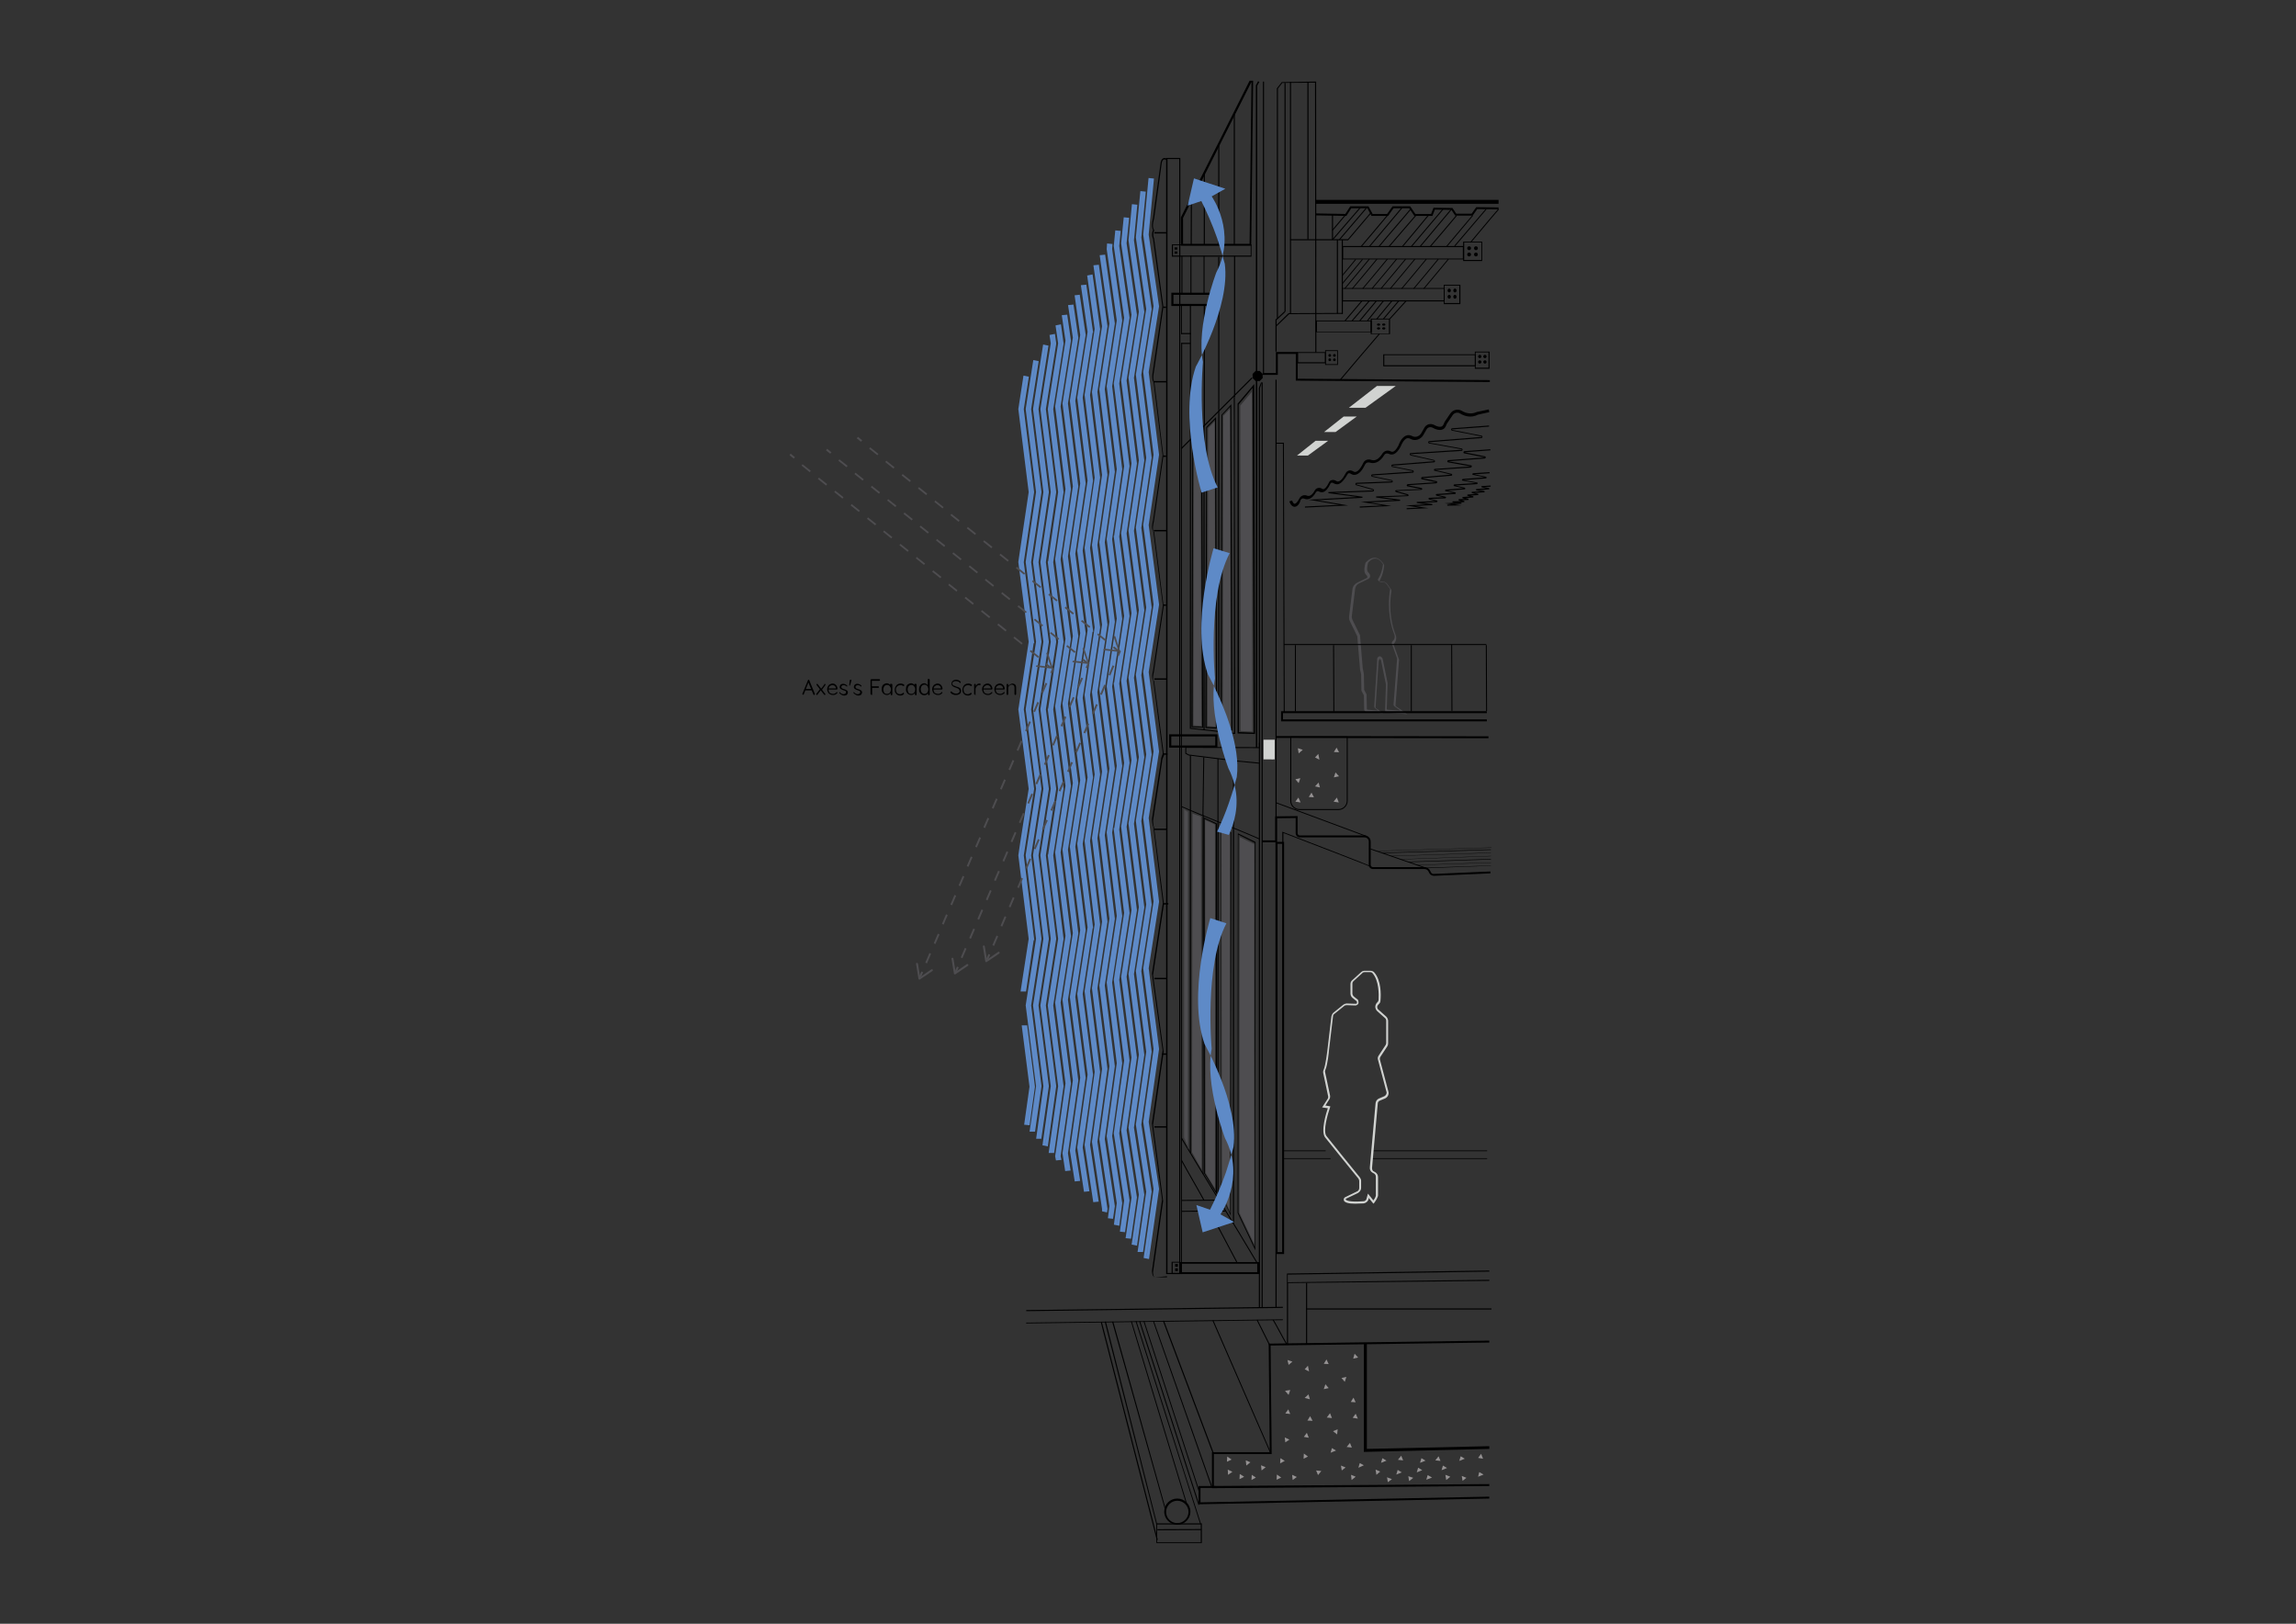 <?xml version="1.0" encoding="utf-8"?>
<!-- Generator: Adobe Illustrator 26.0.1, SVG Export Plug-In . SVG Version: 6.00 Build 0)  -->
<svg version="1.1" id="Layer_1" xmlns="http://www.w3.org/2000/svg" xmlns:xlink="http://www.w3.org/1999/xlink" x="0px" y="0px"
	 viewBox="0 0 841.9 595.3" style="enable-background:new 0 0 841.9 595.3;" xml:space="preserve">
<rect x="0" y="0" width="841.9" height="595.3" fill="#333333" stroke="none"/>
<style type="text/css">
	.st0{fill:#D1D3D1;}
	.st1{fill:none;stroke:#000000;stroke-width:0.354;stroke-miterlimit:10;}
	.st2{fill:#D1D3D1;stroke:#000000;stroke-width:0.354;stroke-miterlimit:10;}
	.st3{fill:none;stroke:#000000;stroke-width:0.771;stroke-miterlimit:10;}
	.st4{fill:none;stroke:#000000;stroke-width:1.437;stroke-miterlimit:10;}
	.st5{fill:none;stroke:#000000;stroke-width:0.337;stroke-miterlimit:10;}
	.st6{fill:none;stroke:#000000;stroke-width:0.33;stroke-miterlimit:10;}
	.st7{fill:none;stroke:#000000;stroke-width:0.314;stroke-miterlimit:10;}
	.st8{fill:none;stroke:#000000;stroke-width:0.708;stroke-miterlimit:10;}
	.st9{fill:#D8EFEE;stroke:#594A42;stroke-width:0.381;stroke-linecap:round;stroke-miterlimit:10;}
	.st10{fill:#D8EFEE;stroke:#594A42;stroke-width:0.234;stroke-linecap:round;stroke-miterlimit:10;}
	.st11{fill:#4E4D50;}
	.st12{opacity:0.67;}
	.st13{fill:none;stroke:#D1D3D1;stroke-width:0.354;stroke-miterlimit:10;}
	.st14{fill:none;stroke:#000000;stroke-width:0.352;stroke-miterlimit:10;}
	.st15{opacity:0.72;fill:#BCB7B9;}
	.st16{opacity:0.72;fill:#4E4D50;}
	.st17{fill:none;stroke:#000000;stroke-width:0.486;stroke-miterlimit:10;}
	.st18{fill:none;stroke:#000000;stroke-width:1.417;stroke-miterlimit:10;}
	.st19{fill:none;stroke:#5E8AC7;stroke-width:0.99;stroke-miterlimit:10;}
	.st20{fill:none;stroke:#5E8AC7;stroke-width:1.337;stroke-miterlimit:10;stroke-dasharray:14.037;}
	.st21{fill:#5E8AC7;}
</style>
<g>
	<g>
		<g>
			<path d="M423.6,468.3c-1.2-0.1-1.2-2.2-1.2-2.4l3.7-26.1l-3.7-27.9l0,0l3.9-26.8l-3.9-28.1l0,0l4-26l-3.5-27.9
				c-0.4-0.7-0.5-2.5-0.5-2.7l3.3-21.6c0-1,0.5-2.1,0.7-2.4l-3.5-26.9c-0.8-0.9-0.2-3.3-0.1-3.6l3.6-23.9l-3.5-27.2
				c-0.9-1-0.2-3.7-0.1-4l3.5-23.9l-3.3-26.8c-0.9-1.2-0.3-3.7-0.3-3.8l3.5-23.9l-3.4-24.8c-0.7-1.5-0.2-2.8,0-3.3
				c-0.9-1.4,0-4.3,0-4.4l2.8-20.4c0.2-0.8,0.5-1.3,1-1.5c0.7-0.3,1.4,0.3,1.4,0.3l-0.3,0.4c0,0-0.5-0.4-1-0.2
				c-0.4,0.2-0.6,0.7-0.7,1.2l-2.8,20.4c0,0.1-1,3,0,4.2l0.1,0.1l-0.1,0.1c0,0-0.7,1.5,0,3l0,0.1l3.4,24.9l0,0l-3.5,24
				c0,0-0.6,2.5,0.2,3.5l0,0.1l0,0.1l3.3,27l0,0l-3.5,24c-0.2,0.8-0.7,3,0,3.7l0.1,0.1l3.5,27.4l0,0l-3.6,24c-0.2,0.7-0.6,2.6,0,3.2
				l0.1,0.1l0,0.1l3.6,27.1l0,0.1c0,0-0.7,1.3-0.7,2.3l-3.3,21.6c0,0.5,0.1,2,0.4,2.5l0,0.1l3.6,28l0,0l-4,26l3.9,28.1l0,0
				l-3.9,26.8l3.7,27.9l0,0l-3.7,26.1c0,0.5,0.1,1.9,0.8,1.9l4.3-0.4l0,0.4L423.6,468.3z"/>
			<rect x="423.3" y="412.9" width="4.6" height="0.5"/>
			<rect x="423.3" y="358.5" width="4.6" height="0.5"/>
			<rect x="423.3" y="303.8" width="4.6" height="0.5"/>
			<rect x="423.3" y="248.7" width="4.6" height="0.5"/>
			<rect x="423.1" y="194.3" width="4.6" height="0.5"/>
			<rect x="423.1" y="139.7" width="4.6" height="0.5"/>
			<rect x="423.3" y="85.1" width="4.6" height="0.5"/>
			<rect x="426.1" y="386.2" width="1.8" height="0.5"/>
			<rect x="426.6" y="331.1" width="1.8" height="0.5"/>
			<rect x="426.3" y="276.2" width="1.8" height="0.5"/>
			<rect x="426.5" y="221.6" width="1.1" height="0.5"/>
			<rect x="426.5" y="167" width="1.1" height="0.5"/>
			<rect x="426.5" y="112.4" width="1.1" height="0.5"/>
		</g>
		<path d="M432.8,467.1h-5.2V57.9h5.2V467.1z M428.1,466.7h4.3V58.3h-4.3V466.7z"/>
	</g>
	<g>
		<line class="st0" x1="446.9" y1="94.2" x2="446.9" y2="150.4"/>
		<rect x="446.7" y="94.2" width="0.4" height="56.2"/>
	</g>
	<g>
		<line class="st0" x1="441.5" y1="111.7" x2="441.5" y2="155.7"/>
		<rect x="441.4" y="111.7" width="0.4" height="44"/>
	</g>
	<rect x="436.3" y="122.2" width="0.4" height="38.4"/>
	<line class="st1" x1="433.3" y1="125.8" x2="433.3" y2="164.5"/>
	<line class="st2" x1="441.5" y1="93.9" x2="441.5" y2="107.9"/>
	<line class="st1" x1="436.7" y1="93.7" x2="436.7" y2="107.9"/>
	<line class="st1" x1="433.4" y1="93.9" x2="433.4" y2="107.9"/>
	<rect x="436.3" y="111.8" width="0.4" height="10.7"/>
	<rect x="433.1" y="122.1" width="3.4" height="0.4"/>
	<rect x="433.1" y="125.7" width="3.4" height="0.4"/>
	<rect x="433.1" y="111.7" width="0.3" height="10.8"/>
	<g>
		<line class="st0" x1="452.6" y1="93.9" x2="452.7" y2="145.5"/>
		<rect x="452.5" y="93.9" width="0.4" height="51.6"/>
	</g>
	<g>
		<path d="M458.8,90.1l-25.8,0l0-10.3l0-0.1l25.2-50.1h1.3L458.8,90.1z M433.8,89.4l24.4,0l0.7-59.2h-0.1l-25,49.7L433.8,89.4z"/>
		<g>
			<line class="st0" x1="436.8" y1="72.3" x2="436.7" y2="89.8"/>
			<rect x="428.1" y="80.9" transform="matrix(3.906220e-03 -1 1 3.906220e-03 354.021 517.487)" width="17.4" height="0.4"/>
		</g>
		<g>
			<line class="st0" x1="441.5" y1="63.4" x2="441.5" y2="89.8"/>
			<rect x="441.4" y="63.4" width="0.4" height="26.4"/>
		</g>
		<g>
			<line class="st0" x1="446.9" y1="52.9" x2="446.9" y2="89.8"/>
			<rect x="446.7" y="52.9" width="0.4" height="36.9"/>
		</g>
		<g>
			<line class="st0" x1="452.6" y1="41.9" x2="452.6" y2="89.8"/>
			<rect x="452.4" y="41.9" width="0.4" height="47.9"/>
		</g>
	</g>
	<rect x="430.7" y="90.7" width="1" height="0.8"/>
	<rect x="430.7" y="92.2" width="1" height="0.8"/>
	<rect x="436.3" y="160.6" width="0.4" height="106.3"/>
	<path d="M436.7,422.7h-0.4c0-20.6,0-46.7,0-72.9c0-26.2,0-52.3,0-72.9h0.4c0,20.6,0,46.7,0,72.9
		C436.7,375.9,436.7,402.1,436.7,422.7z"/>
	<rect x="441.3" y="155.7" width="0.4" height="111.9"/>
	<path d="M441.3,430.4H441c0-21.7,0-44.1,0-65.8c0-21.7-0.1-44.1,0-65.8h0.4c0,21.7,0,44.1,0,65.8
		C441.3,386.3,441.3,408.7,441.3,430.4z"/>
	<rect x="446.7" y="150.4" width="0.4" height="117.9"/>
	<path class="st0" d="M446.6,263"/>
	<path d="M446.8,439.3h-0.4c0-22.8,0-45.8,0-68.8c0-23,0-46.1,0-68.8h0.4c0,22.8,0,45.8,0,68.8C446.8,393.5,446.8,416.5,446.8,439.3
		z"/>
	<path d="M452.9,269h-0.4c0-66.5,0-123.1-0.1-123.5l0.2,0v-0.2c0.2,0,0.2,0,0.2,2.8l0,7.4c0,6.4,0,15.7,0,27
		C452.9,202.5,452.9,233.8,452.9,269z"/>
	<rect x="452.1" y="304.1" width="0.4" height="144.4"/>
	<rect x="429.9" y="107.7" class="st3" width="16.9" height="4.1"/>
	<rect x="429.1" y="269.6" class="st3" width="16.9" height="4.1"/>
	<path d="M458.9,94.1h-29.2v-4.5h29.2V94.1z M430.1,93.7h28.5v-3.8h-28.5V93.7z"/>
	<rect x="433.1" y="164.3" width="0.3" height="302.8"/>
	<g>
		<path class="st0" d="M459.2,138.4c-8.6,8.6-17.3,17.3-25.9,25.9"/>
		<rect x="427.9" y="151.2" transform="matrix(0.707 -0.707 0.707 0.707 23.681 359.87)" width="36.6" height="0.4"/>
	</g>
	<path d="M461.7,307.7c-4.3-1.9-9.3-3.9-14.2-5.9c-4.9-2-9.9-4-14.2-5.9l0.1-0.3c4.3,1.9,9.3,3.9,14.2,5.9c4.9,2,9.9,4,14.2,5.9
		L461.7,307.7z"/>
	<path class="st1" d="M436.7,276.9"/>
	<path class="st1" d="M436.5,296.8"/>
	<path class="st1" d="M441.1,298.9c0.1-7.1,0.2-14.2,0.3-21.3"/>
	<path class="st1" d="M446.6,301.7c0-7.7,0-15.8,0-23.5"/>
	<path class="st1" d="M452.3,304.1c0-8.3,0-17,0-25.3"/>
	<path class="st1" d="M461.8,279.8l-8.3-0.8l-17.6-2.2l-1.1-0.6V274c6.4,0,20.6,0.1,27,0.1c0-0.6,0-1.2,0-1.8"/>
	<path class="st1" d="M436.3,267c5.5,0.6,11.1,1.2,16.6,1.9"/>
	<path class="st1" d="M460.9,462.9c-8.6-14.6-19-31-27.7-45.7"/>
	<path class="st1" d="M447,440c-4.7,0-9,0.1-13.6,0.1"/>
	<path class="st1" d="M441.5,440.1c-2.6-4.8-5.7-10-8.3-14.8"/>
	<path class="st1" d="M453.5,462.7c-3.3-6.2-6.6-12.5-9.9-18.7"/>
	<path class="st1" d="M449.5,444c-5.4,0-10.6,0-16.1,0.1"/>
	<path d="M432.8,467.1h-3.2v-4.5h3.2V467.1z M430,466.7h2.5v-3.8H430V466.7z"/>
	<path d="M461.8,467.1h-29.1v-4.4h29.1V467.1z M433.4,466.4H461v-3.1h-27.6V466.4z"/>
	<rect x="430.9" y="463.4" width="1" height="1"/>
	<rect x="430.9" y="465" width="1" height="1"/>
	<polygon points="461,274.1 460.5,274.1 460.5,31.3 461.3,29.8 461.8,30 461,31.4 	"/>
	<polygon points="462,479.3 461.6,479.3 461.6,142.2 462.4,140.2 462.7,140.3 462,142.3 	"/>
	<line class="st4" x1="549.5" y1="74" x2="482.5" y2="74"/>
	<g>
		<line class="st0" x1="462.8" y1="140.2" x2="462.8" y2="479.3"/>
		<rect x="462.6" y="140.2" width="0.4" height="339.1"/>
	</g>
	<polygon points="461.9,136 460.4,136 459.3,137.1 459.3,138.6 460.4,139.7 461.9,139.7 463,138.6 463,137.1 	"/>
	<rect x="467.3" y="115.5" transform="matrix(0.73 -0.683 0.683 0.73 47.653 352.068)" width="4.5" height="0.4"/>
	<polygon points="468,119.7 467.8,119.4 472.5,114.8 472.8,115.1 	"/>
	<line class="st1" x1="492.3" y1="114.9" x2="472.5" y2="115"/>
	<rect x="467.7" y="117.1" width="0.4" height="11.8"/>
	<rect x="463.1" y="29.9" width="0.4" height="107.2"/>
	<path class="st1" d="M505.8,122.4c-4.8,5.6-9.6,11.2-14.3,16.8"/>
	<path d="M488.8,87.9l-0.4,0c0-1.6,0-3.2,0-4.7c0-1.5,0-3.1,0-4.7l0.4,0c0,1.6,0,3.2,0,4.7S488.8,86.3,488.8,87.9z"/>
	<rect x="473.1" y="87.7" width="21.2" height="0.4"/>
	<rect x="490.2" y="87.9" width="0.4" height="27.1"/>
	<g>
		<path class="st1" d="M501,76.3c-3.3,3.9-6.6,7.7-9.9,11.6"/>
		<path class="st1" d="M502.8,77.9c-2.9,3.4-5.7,6.7-8.6,10.1"/>
		<path class="st1" d="M498.8,76.1c-3.4,3.9-6.7,7.8-10.1,11.7"/>
		<path class="st1" d="M493.6,78.5c-1.7,2-3.3,3.9-5,5.9"/>
		<path class="st1" d="M517.5,76.4c-3.9,4.7-7.9,9.2-11.8,13.9"/>
		<path class="st1" d="M519.3,78.8c-3.1,3.7-6.8,7.8-9.9,11.5"/>
		<path class="st1" d="M514.3,75.9c-4.1,4.9-8,9.6-12.1,14.4"/>
		<path class="st1" d="M509.3,78.3c-3.2,3.9-7,8.3-10.2,12.1"/>
		<path class="st5" d="M545,76.6c-4,4.6-7.6,9-11.6,13.6"/>
		<path class="st5" d="M549.5,76.7c-4,4.6-6.4,7.6-10.3,12.2"/>
		<path class="st6" d="M540,79c-3,3.6-6.5,7.7-9.5,11.3"/>
		<path class="st7" d="M527.4,95c-2.8,3.4-6.1,7.4-9,10.8"/>
		<path class="st7" d="M523,95c-2.8,3.4-6.1,7.4-9,10.8"/>
		<path class="st7" d="M518.8,95c-2.8,3.4-6.1,7.4-9,10.8"/>
		<path class="st7" d="M515.4,95c-2.8,3.4-6.1,7.4-9,10.8"/>
		<path class="st7" d="M512.1,95c-2.8,3.4-6.1,7.4-9,10.8"/>
		<path class="st7" d="M508.7,95c-2.8,3.4-6.1,7.4-9,10.8"/>
		<path class="st7" d="M504.9,95c-2.8,3.4-6.1,7.4-9,10.8"/>
		<path class="st7" d="M502.1,95c-2.8,3.4-6.1,7.4-9,10.8"/>
		<path class="st7" d="M499.6,95.1c-2.5,3-4.9,5.9-7.4,8.9"/>
		<path class="st7" d="M497.1,95.1c-1.7,2.1-3.2,3.9-4.9,5.9"/>
		<path class="st7" d="M531.1,95c-2.8,3.4-6.1,7.4-9,10.8"/>
		<path class="st1" d="M515.6,110.3c-2,2.2-4,4.4-6,6.6"/>
		<path class="st1" d="M532.3,76.6c-3.9,4.7-7.6,9-11.5,13.7"/>
		<path class="st1" d="M534.1,79c-3.1,3.7-6.4,7.6-9.6,11.3"/>
		<path class="st1" d="M529.1,76.7c-4.1,4.9-7.5,8.8-11.6,13.7"/>
		<path class="st1" d="M523.7,79c-3.2,3.9-6.2,7.5-9.4,11.3"/>
		<line class="st1" x1="493.2" y1="117.6" x2="499.4" y2="110.3"/>
		<line class="st1" x1="495.8" y1="117.6" x2="502.1" y2="110.3"/>
		<line class="st1" x1="498.6" y1="117.6" x2="504.7" y2="110.3"/>
		<line class="st1" x1="501.4" y1="117.6" x2="507.3" y2="110.3"/>
		<path class="st1" d="M504.8,117c1.8-2.2,3.7-4.4,5.5-6.6"/>
		<line class="st1" x1="507.3" y1="116.9" x2="512.9" y2="110.3"/>
	</g>
	<g>
		<polygon points="523.2,318.3 523.2,318.1 546.7,317.3 546.7,317.4 		"/>
		<polygon points="519.7,317.2 519.7,317.1 546.7,316.2 546.7,316.3 		"/>
		<polygon points="513.6,315.1 513.6,315 546.7,313.8 546.7,313.9 		"/>
		<polygon points="510.2,313.9 510.2,313.8 546.7,312.6 546.7,312.7 		"/>
		<polygon points="506.7,312.8 506.7,312.6 546.7,311.4 546.7,311.6 		"/>
		
			<rect x="504.1" y="311.2" transform="matrix(1 -2.939905e-02 2.939905e-02 1 -8.923 15.582)" width="42.6" height="0.1"/>
		<polygon points="516.3,316.1 516.3,315.9 546.7,314.9 546.7,315.1 		"/>
	</g>
	<rect x="492" y="87.9" width="0.4" height="27.2"/>
	<g>
		<polygon points="482.3,129.2 482.2,30 482.6,30 482.7,129.2 		"/>
		<rect x="468.2" y="32.4" width="0.4" height="84.4"/>
		<rect x="473" y="30" width="0.4" height="84.9"/>
		<rect x="479.4" y="30" width="0.4" height="57.8"/>
		<rect x="471" y="30.4" width="0.4" height="83.9"/>
		<polygon points="468.5,32.6 468.2,32.4 470,30.1 470.2,30.1 482.6,29.9 482.6,30.3 470.2,30.4 		"/>
	</g>
	<path class="st8" d="M482.5,78.6c3.7,0.1,7.3,0.1,11,0.2l1.8-2.8h3h3.3l1.5,2.8h5.7l2-2.8h6.1l1.9,2.8h6.2l0.9-2.3l6.5,0.1l1.4,2.1
		h6l1.7-2.4c2.7,0,5.3,0.1,8,0.1"/>
	<path d="M536.8,95.1h-44.6v-4.9h44.6V95.1z M492.5,94.8h43.9v-4.2h-43.9V94.8z"/>
	<path d="M543.5,95.7h-7v-7.1h7V95.7z M536.9,95.3h6.3v-6.4h-6.3V95.3z"/>
	<g>
		<circle cx="538.7" cy="91" r="0.7"/>
		<circle cx="538.7" cy="93.3" r="0.7"/>
		<circle cx="541.2" cy="93.3" r="0.7"/>
		<circle cx="541.2" cy="91" r="0.7"/>
	</g>
	<g>
		<g>
			<path d="M535.5,111.5h-6.1v-7.1h6.1V111.5z M529.7,111.1h5.4v-6.4h-5.4V111.1z"/>
			<path d="M529.7,110.5H492v-4.9h37.7V110.5z M492.4,110.1h37v-4.2h-37V110.1z"/>
		</g>
		<ellipse cx="531.4" cy="106.5" rx="0.6" ry="0.7"/>
		<ellipse cx="531.4" cy="108.8" rx="0.6" ry="0.7"/>
		<ellipse cx="533.5" cy="108.8" rx="0.6" ry="0.7"/>
		<ellipse cx="533.5" cy="106.5" rx="0.6" ry="0.7"/>
	</g>
	<g>
		<path d="M546.2,135.2h-5.4v-6.3h5.4V135.2z M541.1,134.8h4.7v-5.6h-4.7V134.8z"/>
		<path d="M541.1,134.3h-33.9v-4.4h33.9V134.3z M507.6,133.9h33.2v-3.7h-33.2V133.9z"/>
		<ellipse cx="542.6" cy="130.7" rx="0.6" ry="0.6"/>
		<ellipse cx="542.6" cy="132.7" rx="0.6" ry="0.6"/>
		<ellipse cx="544.5" cy="132.7" rx="0.6" ry="0.6"/>
		<ellipse cx="544.5" cy="130.7" rx="0.6" ry="0.6"/>
	</g>
	<ellipse cx="487.6" cy="130.3" rx="0.5" ry="0.5"/>
	<ellipse cx="487.6" cy="131.9" rx="0.5" ry="0.5"/>
	<ellipse cx="489.3" cy="131.9" rx="0.5" ry="0.5"/>
	<ellipse cx="489.3" cy="130.3" rx="0.5" ry="0.5"/>
	<g>
		<g>
			<path d="M503,121.8h-20.5v-4.3H503V121.8z M482.9,121.6h19.7v-3.8h-19.7V121.6z"/>
			<path d="M509.7,122.5h-7.1v-5.7h7.1V122.5z M503,122.3h6.3v-5.2H503V122.3z"/>
		</g>
		<g>
			<ellipse cx="505.5" cy="119" rx="0.6" ry="0.4"/>
			<ellipse cx="505.5" cy="120.4" rx="0.6" ry="0.4"/>
			<ellipse cx="507.4" cy="120.4" rx="0.6" ry="0.4"/>
			<ellipse cx="507.4" cy="119" rx="0.6" ry="0.4"/>
		</g>
	</g>
	<g>
		<path d="M474.7,185.8c0,0-0.1,0-0.1,0c-1.2-0.1-1.8-1.8-1.8-2l1-0.3c0.1,0.4,0.5,1.2,0.9,1.2c0.2,0,0.8-0.1,1.8-2
			c0.5-1,1.7-1.4,2.7-1c1,0.4,2-0.2,2.9-1.9c0.3-0.5,0.7-0.8,1.2-0.9c0.5-0.1,1.1,0,1.5,0.3c0.2,0.1,0.4,0.2,0.6,0.1
			c0.3-0.1,1-0.5,1.9-2.4c0.2-0.5,0.6-0.8,1.1-0.9c0.5-0.1,1.1,0,1.5,0.3c0.3,0.2,0.6,0.3,0.9,0.2c0.6-0.1,1.5-0.8,2.7-3.1
			c0.3-0.5,0.7-0.8,1.2-0.9c0.5-0.1,1,0,1.5,0.3c0.3,0.2,0.7,0.3,1,0.2c0.6-0.2,1.5-0.8,2.7-3.3c0.5-1.1,1.8-1.5,2.9-1.1
			c1.5,0.5,2.8-0.3,4.1-2.3c0.7-1.1,2-1.4,3.1-0.8c1.1,0.6,2.1-0.9,2.8-2.2c0,0,0.9-2.9,2.8-3.6c0.7-0.3,1.5-0.2,2.3,0.2
			c1.1,0.6,2.5,0.1,3.2-1l1.2-2.1c0.7-1.3,2.3-1.7,3.6-1c1.1,0.6,2,0.8,2.6,0.6c0.4-0.1,0.7-0.5,0.9-1c0.1-0.3,0.3-0.7,0.5-1
			l1.9-2.8c0.9-1.4,2.8-1.8,4.2-1c1.3,0.8,3.3,1.5,5.6,0.4l0.1,0l4.2-0.9l0.2,1l-4.1,0.9c-2.7,1.4-5.1,0.5-6.6-0.4
			c-0.9-0.6-2.2-0.3-2.8,0.7l-1.9,2.8c-0.2,0.2-0.3,0.5-0.4,0.8c-0.3,0.8-0.8,1.4-1.5,1.6c-0.9,0.3-2.1,0.1-3.5-0.7
			c-0.8-0.4-1.7-0.2-2.2,0.6l-1.2,2.1c-1,1.7-3.1,2.3-4.7,1.4c-0.5-0.3-0.9-0.3-1.4-0.2c-1.1,0.5-2,2.4-2.2,3
			c-1.7,3.2-3.3,3.2-4.3,2.7c-0.7-0.3-1.4-0.2-1.7,0.4c-1.9,3.1-4,3.2-5.3,2.8c-0.7-0.2-1.4,0-1.7,0.6c-1.1,2.3-2.2,3.5-3.4,3.8
			c-0.6,0.2-1.3,0.1-1.9-0.3c-0.2-0.2-0.5-0.2-0.7-0.2c-0.2,0-0.4,0.2-0.5,0.4c-1.2,2.1-2.3,3.3-3.4,3.6c-0.6,0.1-1.2,0-1.8-0.4
			c-0.2-0.1-0.4-0.2-0.7-0.1c-0.1,0-0.3,0.1-0.4,0.4c-0.8,1.7-1.7,2.7-2.6,3c-0.5,0.1-1,0.1-1.5-0.2c-0.2-0.1-0.5-0.2-0.7-0.1
			c-0.2,0.1-0.4,0.2-0.5,0.4c-1.6,2.9-3.4,2.7-4.3,2.3c-0.5-0.2-1,0-1.3,0.5C476.5,184.9,475.6,185.8,474.7,185.8z"/>
		<path d="M478.5,186.1l0-0.4l12.6-0.6l-11.3-1.9l17.9-1l-10.6-1.4l0-0.4l16.3-0.6c0.1,0,0.1-0.1,0.1-0.1c0,0,0-0.1-0.1-0.1
			l-6.1-1.7c-0.2-0.1-0.4-0.3-0.3-0.5c0-0.2,0.2-0.4,0.4-0.4l12.9-0.5c0.1,0,0.1-0.1,0.1-0.1c0,0,0-0.1-0.1-0.1l-7.1-1.5
			c-0.2,0-0.4-0.2-0.4-0.5c0-0.2,0.2-0.4,0.4-0.4l14.8-1c0.1,0,0.1-0.1,0.1-0.1c0,0,0-0.1-0.1-0.1l-7.4-1.5c-0.2,0-0.4-0.2-0.4-0.5
			c0-0.2,0.2-0.4,0.4-0.4l15.2-1.2c0.1,0,0.1-0.1,0.1-0.1c0,0,0-0.1-0.1-0.1l-8.5-1.9c-0.2-0.1-0.4-0.3-0.4-0.5
			c0-0.2,0.2-0.4,0.4-0.4l18.6-1.2c0.1,0,0.1-0.1,0.1-0.1c0,0,0-0.1-0.1-0.1l-11.8-2.1c-0.2,0-0.4-0.2-0.4-0.5
			c0-0.2,0.2-0.4,0.4-0.4l19.1-1.5c0.1,0,0.1-0.1,0.1-0.1c0,0,0-0.1-0.1-0.1l-10.7-2.1c-0.2,0-0.4-0.2-0.4-0.5
			c0-0.2,0.2-0.4,0.4-0.4c3.9-0.3,12-0.9,13.5-1l0,0.4c-1.5,0.1-9.6,0.7-13.5,1c-0.1,0-0.1,0.1-0.1,0.1c0,0,0,0.1,0.1,0.1l10.7,2.1
			c0.2,0,0.4,0.2,0.4,0.5c0,0.2-0.2,0.4-0.4,0.4l-19.1,1.5c-0.1,0-0.1,0.1-0.1,0.1s0,0.1,0.1,0.1l11.8,2.1c0.2,0,0.4,0.2,0.4,0.5
			c0,0.2-0.2,0.4-0.4,0.4l-18.6,1.2c-0.1,0-0.1,0.1-0.1,0.1c0,0,0,0.1,0.1,0.1l8.5,1.9c0.2,0.1,0.4,0.3,0.4,0.5
			c0,0.2-0.2,0.4-0.4,0.4l-15.2,1.2c-0.1,0-0.1,0.1-0.1,0.1c0,0,0,0.1,0.1,0.1l7.4,1.5c0.2,0,0.4,0.2,0.4,0.5c0,0.2-0.2,0.4-0.4,0.4
			l-14.8,1c-0.1,0-0.1,0.1-0.1,0.1c0,0,0,0.1,0.1,0.1l7.1,1.5c0.2,0,0.4,0.2,0.4,0.5c0,0.2-0.2,0.4-0.4,0.4l-12.9,0.5
			c-0.1,0-0.1,0.1-0.1,0.1c0,0,0,0.1,0.1,0.1l6.1,1.7c0.2,0.1,0.4,0.3,0.3,0.5c0,0.2-0.2,0.4-0.4,0.4l-14.2,0.5l10.4,1.4l0,0.4
			l-16.6,0.9l11.4,1.9L478.5,186.1z"/>
		<path d="M498.6,186.1l0-0.4l8.4-0.4l-8-1.3l12.5-0.7l-6.9-0.9l0-0.4l11.5-0.4l0.1-0.2l0,0.2l-4.3-1.2c-0.2-0.1-0.3-0.2-0.3-0.4
			c0-0.2,0.2-0.3,0.4-0.3l9.1-0.4l0,0l-5-1c-0.2,0-0.3-0.2-0.3-0.4c0-0.2,0.2-0.3,0.4-0.4l10.4-0.7l0,0l-5.2-1.1
			c-0.2,0-0.3-0.2-0.3-0.4c0-0.2,0.2-0.3,0.3-0.4l10.7-0.9l0,0l-6-1.4c-0.2,0-0.3-0.2-0.3-0.4c0-0.2,0.2-0.3,0.4-0.3l13.1-0.9l0,0
			l-8.3-1.5c-0.2,0-0.3-0.2-0.3-0.4c0-0.2,0.2-0.3,0.3-0.4l13.4-1l0-0.2l0,0.2l-7.5-1.5c-0.2,0-0.3-0.2-0.3-0.4
			c0-0.2,0.2-0.3,0.4-0.4c2.7-0.2,8.4-0.6,9.5-0.7l0,0.4c-1.1,0.1-6.7,0.5-9.5,0.7l0,0l7.5,1.5c0.2,0,0.3,0.2,0.3,0.4
			c0,0.2-0.2,0.3-0.3,0.4l-13.4,1l0,0.2l0-0.2l8.3,1.5c0.2,0,0.3,0.2,0.3,0.4c0,0.2-0.2,0.3-0.4,0.4l-13.1,0.9l0,0l6,1.4
			c0.2,0,0.3,0.2,0.3,0.4c0,0.2-0.2,0.3-0.3,0.3l-10.7,0.9l0,0.2l0-0.2l5.2,1.1c0.2,0,0.3,0.2,0.3,0.4c0,0.2-0.2,0.3-0.4,0.4
			l-10.4,0.7l0,0l5,1c0.2,0,0.3,0.2,0.3,0.4c0,0.2-0.2,0.3-0.4,0.3l-9.1,0.4l-0.1,0.2l0-0.2l4.3,1.2c0.2,0.1,0.3,0.2,0.3,0.4
			c0,0.2-0.2,0.3-0.4,0.3l-9.4,0.4l6.7,0.9l0,0.4l-11.2,0.6l8,1.3L498.6,186.1z"/>
		<path d="M515.8,186.7l0-0.4l4.6-0.2l-5-0.8l7.7-0.4l-3.6-0.5l0-0.4l6.9-0.3l-2.4-0.6c-0.1,0-0.2-0.2-0.2-0.3
			c0-0.2,0.1-0.3,0.3-0.3l5.3-0.2l-2.7-0.6c-0.1,0-0.3-0.2-0.2-0.3c0-0.2,0.1-0.3,0.3-0.3l6.2-0.4l-2.9-0.6c-0.1,0-0.3-0.2-0.2-0.3
			c0-0.2,0.1-0.3,0.3-0.3l6.4-0.5l-3.4-0.8c-0.1,0-0.2-0.2-0.2-0.3c0-0.2,0.1-0.3,0.3-0.3l7.8-0.5l-4.8-0.9c-0.2,0-0.3-0.2-0.2-0.3
			s0.1-0.3,0.3-0.3l8-0.6l-4.3-0.9c-0.1,0-0.3-0.2-0.2-0.3c0-0.2,0.1-0.3,0.3-0.3c1.7-0.1,5.3-0.4,6-0.4l0,0.4
			c-0.6,0-3.7,0.3-5.6,0.4l4.3,0.9c0.1,0,0.3,0.2,0.2,0.3c0,0.2-0.1,0.3-0.3,0.3l-8,0.6l4.8,0.9c0.2,0,0.3,0.2,0.2,0.3
			c0,0.2-0.1,0.3-0.3,0.3l-7.8,0.5l3.4,0.8c0.1,0,0.2,0.2,0.2,0.3c0,0.2-0.1,0.3-0.3,0.3l-6.3,0.5l2.9,0.6c0.1,0,0.3,0.2,0.2,0.3
			c0,0.2-0.1,0.3-0.3,0.3l-6.2,0.4l2.7,0.6c0.2,0,0.3,0.2,0.2,0.3c0,0.2-0.1,0.3-0.3,0.3l-5.4,0.2l2.4,0.6c0.1,0,0.2,0.2,0.2,0.3
			c0,0.2-0.1,0.3-0.3,0.3l-5.1,0.2l3.5,0.5l0,0.4l-6.4,0.3l5,0.8L515.8,186.7z"/>
		<path d="M530.7,185.4l0-0.4l1.7-0.1l-2.7-0.4l4-0.2l-1.1-0.1l0-0.4l3.1-0.1l-0.7-0.2c-0.1,0-0.2-0.1-0.2-0.3
			c0-0.1,0.1-0.2,0.2-0.2l2.2-0.1l-0.8-0.2c-0.1,0-0.2-0.1-0.2-0.3c0-0.1,0.1-0.2,0.2-0.2l2.7-0.2l-0.9-0.2c-0.1,0-0.2-0.1-0.2-0.3
			c0-0.1,0.1-0.2,0.2-0.2l2.9-0.2l-1.3-0.3c-0.1,0-0.2-0.1-0.2-0.3c0-0.1,0.1-0.2,0.2-0.2l3.5-0.2l-1.9-0.3c-0.1,0-0.2-0.1-0.2-0.3
			c0-0.1,0.1-0.2,0.2-0.2l3.7-0.3l-1.7-0.3c-0.1,0-0.2-0.1-0.2-0.3c0-0.1,0.1-0.2,0.2-0.2l0.3,0c1-0.1,2.6-0.2,2.9-0.2l0,0.4
			c-0.3,0-1.4,0.1-2.4,0.2l1.7,0.3c0.1,0,0.2,0.1,0.2,0.3c0,0.1-0.1,0.2-0.2,0.2l-3.6,0.3l1.9,0.3c0.1,0,0.2,0.1,0.2,0.3
			c0,0.1-0.1,0.2-0.2,0.2l-3.6,0.2l1.3,0.3c0.1,0,0.2,0.1,0.2,0.3c0,0.1-0.1,0.2-0.2,0.2l-2.8,0.2l1,0.2c0.1,0,0.2,0.1,0.2,0.3
			c0,0.1-0.1,0.2-0.2,0.2l-2.7,0.2l0.9,0.2c0.1,0,0.2,0.1,0.2,0.3s-0.1,0.2-0.2,0.2l-2.3,0.1l0.8,0.2c0.1,0,0.2,0.1,0.2,0.3
			c0,0.1-0.1,0.2-0.2,0.2l-1.8,0.1l0.9,0.1l0,0.4l-2.7,0.1l2.7,0.5L530.7,185.4z M535.2,183.3L535.2,183.3L535.2,183.3z
			 M535.2,183.1L535.2,183.1L535.2,183.1z M538.2,182.9L538.2,182.9L538.2,182.9z M536.6,182.6L536.6,182.6
			C536.6,182.6,536.6,182.6,536.6,182.6z M540.1,182C540.1,182,540.1,182,540.1,182L540.1,182z M541.9,181.3L541.9,181.3
			L541.9,181.3z M542,181.1C542,181.1,542,181.1,542,181.1L542,181.1z M546.1,179.2C546.1,179.2,546.1,179.2,546.1,179.2
			L546.1,179.2z"/>
	</g>
	<path class="st1" d="M417.9,484.4c7.2,22.4,14.5,44.8,21.7,67.3"/>
	<path class="st9" d="M444.8,545.2"/>
	<path class="st10" d="M546.1,491.9"/>
	<rect x="468.1" y="309" class="st8" width="2.4" height="150.4"/>
	<path d="M525.8,321.1c-0.7,0-1.4-0.4-1.7-1l-0.3-0.6c-0.3-0.6-0.9-0.9-1.5-0.9h-18.9c-0.8,0-1.5-0.7-1.5-1.5v-8.6
		c0-0.8-0.7-1.5-1.5-1.5h-23.8c-0.8,0-1.5-0.7-1.5-1.5v-5.6l-6.8,0.1v8.8l-5.6,0l0-0.7l4.9,0v-8.8l8.2-0.1v6.3
		c0,0.4,0.4,0.8,0.8,0.8h23.8c1.2,0,2.2,1,2.2,2.2v8.6c0,0.4,0.4,0.8,0.8,0.8h18.9c0.9,0,1.7,0.5,2.1,1.3l0.3,0.6
		c0.2,0.4,0.6,0.6,1,0.6c0,0,0,0,0,0l20.8-0.9l0,0.7L525.8,321.1C525.8,321.1,525.8,321.1,525.8,321.1z"/>
	<path class="st11" d="M507.2,261.5l-6.1-0.5c-0.5,0-0.9-0.5-0.9-1l-0.1-5c0,0,0-0.1,0-0.1l-0.8-1.5c-0.1-0.1-0.1-0.3-0.1-0.4l0-0.4
		c0-1.4-0.1-5-0.1-5.3c0-0.2-0.2-1.1-0.4-1.8c0-0.1,0-0.1,0-0.1l-1-12c0,0,0-0.1,0-0.1l-2.7-5.5c-0.3-0.6-0.4-1.2-0.3-1.9l1.2-9.8
		c0.1-1.1,0.8-2,1.8-2.5l3.3-1.6c0.3-0.1,0.4-0.3,0.4-0.4c0-0.4-0.4-0.9-0.6-1c-0.9-1-0.4-3.3-0.1-4.2c0-0.2,0.1-0.3,0.3-0.4
		c1.1-1.1,2.2-1.6,3.3-1.5c1.6,0.2,2.7,1.7,3.1,2.4c0.1,0.2,0.2,0.4,0.1,0.7c-0.3,2.9-1.3,4.8-1.7,5.4c0.2,0.2,0.4,0.3,0.7,0.2
		c0.9-0.1,1.8,0.3,2.3,1.1l1.2,1.7c0.2,0.2,0.2,0.5,0.2,0.7c-1.2,7.7,0.5,13.5,1.6,16.2c0.4,1.1,0.1,2.3-0.7,3.1
		c-0.1,0.1-0.1,0.2-0.1,0.3l1.9,5.3c0.1,0.1,0.1,0.3,0.1,0.4l-1.3,16.6c0,0.1,0,0.2,0.1,0.3l4.2,2.9l-7.2-0.5c-0.6,0-1-0.5-0.9-1.1
		l0.3-9.3l-1.8-8.8c-0.2-0.4-0.4-0.5-0.5-0.5c0,0,0,0,0,0c-0.1,0-0.3,0.4-0.4,0.8l-1.1,16.9c0,0.1,0,0.2,0.1,0.3L507.2,261.5z
		 M505.9,240.6c0.6,0,1,0.7,1.1,0.9l0,0.1l1.8,8.8c0,0.1,0,0.2,0,0.2l-0.3,9.3c0,0.2,0.1,0.3,0.3,0.3l4.7,0.3l-2.1-1.5
		c-0.3-0.2-0.5-0.6-0.4-0.9l1.3-16.6c0,0,0-0.1,0-0.1l-1.9-5.3c-0.1-0.4,0-0.8,0.3-1.1c0.7-0.6,0.9-1.5,0.6-2.3
		c-1.1-2.8-2.8-8.7-1.6-16.6c0-0.1,0-0.2,0-0.2l-1.2-1.7c-0.4-0.6-1.1-0.9-1.7-0.8c-0.4,0.1-1,0-1.5-0.7l-0.1-0.2l0.1-0.2
		c0,0,1.4-1.9,1.8-5.3c0-0.1,0-0.1,0-0.2c-0.3-0.4-1.2-1.9-2.6-2c-0.9-0.1-1.8,0.3-2.7,1.3c0,0-0.1,0.1-0.1,0.1
		c-0.4,1.2-0.6,2.9-0.1,3.5c0.1,0.1,0.9,0.8,0.8,1.6c0,0.3-0.2,0.7-0.8,1l-3.3,1.6c-0.8,0.4-1.3,1.1-1.4,2l-1.2,9.8
		c-0.1,0.5,0,1,0.2,1.5l2.7,5.5c0.1,0.1,0.1,0.2,0.1,0.4l1,12c0.1,0.5,0.4,1.7,0.4,2c0,0.3,0.1,3.9,0.1,5.3l0,0.4c0,0,0,0.1,0,0.1
		l0.8,1.5c0.1,0.1,0.1,0.3,0.1,0.5l0.1,5c0,0.2,0.1,0.3,0.3,0.3l3.8,0.3l-1-0.8c-0.3-0.2-0.4-0.5-0.4-0.8l1.1-16.9
		C504.8,241.7,505.1,240.7,505.9,240.6C505.8,240.6,505.9,240.6,505.9,240.6z"/>
	<polyline class="st8" points="545.2,264.1 470.1,264.1 470.1,261.1 545.2,261.1 	"/>
	<path d="M502.5,317.8c-0.6-0.4-21-8.2-31.9-12.4v3.6h-0.4v-4.1l0.2,0.1c32.1,12.3,32.2,12.5,32.2,12.6l-0.2,0.1L502.5,317.8z"/>
	<g>
		<g>
			<rect x="424.4" y="560.6" transform="matrix(1 -3.936978e-03 3.936978e-03 1 -2.205 1.707)" width="16.1" height="0.4"/>
			<path d="M440.7,565.7H424v-7.2h16.7V565.7z M424.3,565.4h16v-6.5h-16V565.4z"/>
			<path d="M431.7,559c-2.6,0-4.8-2.1-4.8-4.8s2.1-4.8,4.8-4.8c2.6,0,4.8,2.1,4.8,4.8S434.3,559,431.7,559z M431.7,550.2
				c-2.2,0-4.1,1.8-4.1,4.1s1.8,4.1,4.1,4.1c2.2,0,4.1-1.8,4.1-4.1S433.9,550.2,431.7,550.2z"/>
			<polygon points="444.4,545.6 444.4,532.4 465.6,532.4 465.2,492.6 465.6,492.6 546.1,491.5 546.1,492.2 465.9,493.3 466.3,533.1 
				445.1,533.1 445.1,544.8 546.1,544.1 546.1,544.8 			"/>
			<polygon points="500.1,532.3 500.1,492.5 501.2,492.5 501.2,531.2 546.1,530.2 546.1,531.2 			"/>
			<polygon points="439.5,551.5 439.5,544.8 445.7,544.8 445.7,545.5 440.2,545.5 440.2,550.8 546.1,548.7 546.1,549.4 			"/>
		</g>
		<g>
			<polygon points="376.3,480.7 376.3,480.3 470.4,479.1 470.4,479.5 			"/>
			<polygon points="376.3,485.2 376.3,484.9 470.4,483.7 470.4,484 			"/>
			<rect x="413.7" y="483.2" transform="matrix(0.969 -0.249 0.249 0.969 -117.546 119.582)" width="0.4" height="82.4"/>
			<polygon points="424,558.8 405.1,484.6 405.5,484.5 424.3,558.7 			"/>
			<polygon points="427.2,553.5 407.8,484.6 408.2,484.5 427.5,553.4 			"/>
			<polygon points="434.9,551.2 414.7,484.5 415,484.4 435.2,551.1 			"/>
			<path d="M440.1,558.8c-3.9-12.4-8-25.1-11.9-37.3c-3.9-12.2-7.9-24.8-11.8-37.1l0.3-0.1c3.9,12.3,7.9,24.9,11.8,37.1
				c3.9,12.3,7.9,24.9,11.9,37.3L440.1,558.8z"/>
			<polygon points="439.5,546.7 419.3,484.4 419.6,484.3 439.8,546.6 			"/>
			<polygon points="444.2,545.3 422.8,484.4 423.1,484.3 444.5,545.1 			"/>
			<rect x="435.5" y="482.6" transform="matrix(0.936 -0.352 0.352 0.936 -151.086 185.851)" width="0.4" height="51.7"/>
			<polygon points="465.8,532.8 444.6,484.2 444.9,484 466.1,532.7 			"/>
			<path d="M465.4,493.2c-0.7-1.4-1.5-3-2.3-4.6c-0.8-1.6-1.6-3.2-2.3-4.6l0.3-0.2c0.7,1.4,1.5,3,2.3,4.6c0.8,1.6,1.6,3.2,2.3,4.6
				L465.4,493.2z"/>
			<path d="M471.7,493c-0.8-1.3-1.6-2.9-2.5-4.5c-0.9-1.6-1.7-3.2-2.5-4.5l0.3-0.2c0.8,1.3,1.6,2.9,2.5,4.5c0.9,1.6,1.7,3.2,2.5,4.5
				L471.7,493z"/>
			<polygon points="471.9,470.4 471.9,466.9 472,466.9 546.1,465.8 546.1,466.2 472.2,467.3 472.2,470.1 546.1,469.2 546.1,469.6 
							"/>
			<rect x="471.9" y="470.3" width="0.4" height="22.6"/>
			<rect x="478.9" y="470.3" width="0.4" height="22.6"/>
			<rect x="479.1" y="479.7" width="67.8" height="0.4"/>
			<g>
				<line class="st0" x1="467.9" y1="139.2" x2="467.9" y2="479.3"/>
				<rect x="467.7" y="139.2" width="0.4" height="340.1"/>
			</g>
		</g>
	</g>
	<line class="st2" x1="470.6" y1="162.3" x2="470.9" y2="261.1"/>
	<g class="st12">
		<rect x="470.4" y="421.7" width="15.7" height="0.4"/>
		<rect x="503.1" y="421.7" width="42.2" height="0.4"/>
		<rect x="470.4" y="424.6" width="17.5" height="0.4"/>
		<rect x="503.1" y="424.6" width="42.2" height="0.4"/>
	</g>
	<line class="st8" x1="545.8" y1="270.3" x2="468.1" y2="270.2"/>
	<polygon points="501.1,306.8 468,294.5 468.1,294.2 501.2,306.5 	"/>
	<polygon points="523.1,318.5 502.5,311.4 502.6,311.1 523.2,318.2 	"/>
	<line class="st2" x1="545" y1="236.3" x2="470.8" y2="236.3"/>
	<line class="st2" x1="532.4" y1="260.6" x2="532.3" y2="236.3"/>
	<line class="st2" x1="545.1" y1="260.7" x2="545" y2="236.5"/>
	<line class="st2" x1="517.5" y1="260.8" x2="517.5" y2="236.5"/>
	<line class="st2" x1="489.1" y1="260.8" x2="489" y2="236.5"/>
	<line class="st2" x1="475" y1="260.8" x2="475" y2="236.5"/>
	<line class="st2" x1="470.8" y1="162.5" x2="468.1" y2="162.5"/>
	<polygon class="st0" points="504.9,141.5 511.8,141.5 500.7,149.5 494.6,149.5 	"/>
	<polygon class="st0" points="492.7,152.7 497.5,152.7 489.7,158.4 485.5,158.4 	"/>
	<polygon class="st0" points="482.4,161.6 487,161.6 479.6,167 475.6,167 	"/>
	<ellipse class="st0" cx="464.8" cy="275.8" rx="0.6" ry="0.8"/>
	<ellipse class="st0" cx="466.5" cy="274.1" rx="0.6" ry="0.8"/>
	<ellipse class="st0" cx="466.5" cy="277.5" rx="0.6" ry="0.8"/>
	<rect x="463.3" y="271.2" class="st0" width="4.1" height="7.2"/>
	<path class="st0" d="M496.9,441.3c-2.4,0-3.7-0.4-4.1-1.1c-0.2-0.5,0-0.9,0.2-1.1l0.1-0.1l4.5-2.2c0.5-0.2,0.8-0.7,0.8-1.2v-2.6
		c0-0.3-0.1-0.6-0.3-0.9c-2.5-3-10.6-13.1-12.2-15.1c-1.7-2.2,0.4-9,1-10.7l-2.1-0.3l2-3.1c0.2-0.3,0.3-0.7,0.2-1l-1.8-8.5
		c-0.1-0.4,0-0.9,0.2-1.3c0.7-1.7,1.3-6.8,1.3-6.8l1.5-12.6c0.1-0.5,0.3-1,0.7-1.4l3.6-2.9c0.4-0.3,0.9-0.5,1.4-0.5l2.9,0.1
		c0.3,0,0.6,0,0.7-0.1c0.1-0.2,0.1-0.6,0-0.8l-1.5-1.2c-0.5-0.4-0.8-1-0.8-1.6v-3.5c0-0.6,0.2-1.1,0.7-1.5l3.2-2.9
		c0.4-0.4,0.9-0.5,1.4-0.5h1.9c0.6,0,1.2,0.2,1.5,0.6c2.6,2.9,2.5,8.2,2.3,10.3c0,0.6-0.3,1.1-0.7,1.4c-0.3,0.3-0.5,0.6-0.5,1
		c0,0.4,0.2,0.8,0.5,1l2.8,2.5c0.4,0.4,0.7,1,0.7,1.6v8.2c0,0.4-0.1,0.8-0.3,1.1l-2.5,3.8c-0.2,0.3-0.3,0.7-0.2,1.1l3.1,11.7
		c0.3,1-0.3,2.1-1.2,2.5l-1.9,0.8c-0.5,0.2-0.8,0.6-0.8,1.1l-2.1,23.6c0,0.6,0.2,1.1,0.7,1.3l0.4,0.2c0.7,0.4,1.1,1.1,1.1,1.8v6.6
		c0,0.2,0,0.4-0.1,0.6c-0.4,1.2-1.3,2.2-1.3,2.3l-0.3,0.3l-1.7-2.1l-0.1,0.5c-0.2,0.8-1,1.4-1.8,1.5
		C498.8,441.2,497.8,441.3,496.9,441.3z M493.5,439.5c0,0.1-0.1,0.2,0,0.3c0.1,0.2,1,1,6.4,0.6c0.6,0,1.1-0.4,1.2-1l0.5-1.8l2,2.5
		c0.3-0.4,0.7-1,0.9-1.7c0-0.1,0-0.2,0-0.4v-6.6c0-0.5-0.3-1-0.7-1.2l-0.4-0.2c-0.8-0.4-1.2-1.2-1.1-2l2.1-23.6
		c0.1-0.8,0.6-1.4,1.3-1.7l1.9-0.8c0.6-0.3,1-1,0.8-1.6l-3.1-11.7c-0.2-0.6-0.1-1.2,0.3-1.7l2.5-3.8c0.1-0.2,0.2-0.5,0.2-0.7v-8.2
		c0-0.4-0.2-0.8-0.5-1l-2.8-2.5c-0.4-0.4-0.7-1-0.7-1.6c0-0.6,0.3-1.2,0.7-1.6c0.3-0.2,0.4-0.6,0.5-0.9c0.1-2,0.2-7-2.2-9.8
		c-0.2-0.3-0.6-0.4-1-0.4h-1.9c-0.3,0-0.7,0.1-0.9,0.4l-3.2,2.9c-0.3,0.3-0.4,0.6-0.4,1v3.5c0,0.4,0.2,0.8,0.5,1.1l1.6,1.3l0,0.1
		c0,0.1,0.4,1-0.1,1.5c-0.3,0.3-0.7,0.5-1.3,0.4l-2.8-0.1c-0.3,0-0.7,0.1-0.9,0.3l-3.6,2.9c-0.3,0.2-0.5,0.5-0.5,0.9l-1.5,12.6
		c0,0.2-0.5,5.3-1.3,7c-0.1,0.3-0.2,0.6-0.1,0.9l1.8,8.5c0.1,0.5,0,1.1-0.3,1.5l-1.4,2.2l1.8,0.3l-0.1,0.4
		c-0.8,2.3-2.7,8.7-1.3,10.5c1.6,2,9.7,12.1,12.2,15.1c0.3,0.4,0.5,0.8,0.5,1.3v2.6c0,0.8-0.5,1.5-1.2,1.9L493.5,439.5z"/>
	<path class="st13" d="M472.2,64.7"/>
	<path class="st14" d="M490.8,296.8h-14.3c-1.8,0-3.2-1.5-3.2-3.2v-23.4H494v23.4C494,295.3,492.6,296.8,490.8,296.8z"/>
	<g>
		<polygon class="st15" points="489.1,285 491,284.6 489.7,283.2 		"/>
		<polygon class="st15" points="483.5,286.9 482.2,288.3 484,288.7 		"/>
		<polygon class="st15" points="477.7,274.9 475.9,274.3 476.2,276.2 		"/>
		<polygon class="st15" points="476.1,292.4 475,293.9 476.9,294.2 		"/>
		<polygon class="st15" points="481.8,292.3 480.9,290.6 479.9,292.2 		"/>
		<polygon class="st15" points="490.2,292.4 489,293.9 490.9,294.2 		"/>
		<polygon class="st15" points="476.8,285.3 475,285.7 476.2,287.1 		"/>
		<polygon class="st15" points="491,275.8 490.1,274.1 489.1,275.7 		"/>
		<polygon class="st15" points="482.2,277.7 483.4,276.4 483.8,278.5 		"/>
	</g>
	<g>
		<polygon class="st15" points="485.4,509.3 487.2,508.9 486,507.5 		"/>
		<polygon class="st15" points="496.2,498.1 498,497.7 496.7,496.3 		"/>
		<polygon class="st15" points="479.8,511.2 478.4,512.5 480.3,513 		"/>
		<polygon class="st15" points="473.9,499.2 472.1,498.6 472.5,500.4 		"/>
		<polygon class="st15" points="472.4,516.7 471.3,518.2 473.1,518.4 		"/>
		<polygon class="st15" points="481.3,520.9 480.4,519.2 479.4,520.8 		"/>
		<polygon class="st15" points="497.1,514.1 496.3,512.4 495.3,514 		"/>
		<polygon class="st15" points="487.7,518.1 486.5,519.7 488.4,519.9 		"/>
		<polygon class="st15" points="473.1,509.6 471.2,509.9 472.5,511.4 		"/>
		<polygon class="st15" points="493.7,504.8 491.9,505.2 493.1,506.6 		"/>
		<polygon class="st15" points="487.2,500.1 486.4,498.4 485.4,500 		"/>
		<polygon class="st15" points="478.4,502 479.6,500.7 480,502.8 		"/>
		<polygon class="st15" points="482.6,539.1 483.3,540.8 484.5,539.3 		"/>
		<polygon class="st15" points="479.6,534 478.1,532.9 478,534.8 		"/>
		<polygon class="st15" points="469.8,541.7 468.2,540.6 468.1,542.5 		"/>
		<polygon class="st15" points="451.6,535.1 450,534 449.9,535.9 		"/>
		<polygon class="st15" points="460.5,541.7 459,540.7 458.9,542.6 		"/>
		<polygon class="st15" points="456.2,541.4 454.6,540.4 454.5,542.3 		"/>
		<polygon class="st15" points="471.1,535.6 469.5,534.6 469.4,536.5 		"/>
		<polygon class="st15" points="490.3,525.9 490.5,524 488.8,524.7 		"/>
		<polygon class="st15" points="472.8,527.8 471.1,527 471.3,528.8 		"/>
		<polygon class="st15" points="462.6,539.1 464.1,537.9 462.4,537.2 		"/>
		<polygon class="st15" points="457,537.3 458.5,536.1 456.8,535.4 		"/>
		<polygon class="st15" points="475.5,541.5 473.8,540.7 474,542.6 		"/>
		<polygon class="st15" points="451.9,539.6 450.2,538.8 450.3,540.7 		"/>
		<polygon class="st15" points="479.9,527.1 479.2,525.3 478.1,526.8 		"/>
		<polygon class="st15" points="495.7,530.7 495,529 493.8,530.5 		"/>
		<polygon class="st15" points="514.5,535.4 513.8,533.7 512.6,535.2 		"/>
		<polygon class="st15" points="528.2,535.6 527.5,533.9 526.3,535.4 		"/>
		<polygon class="st15" points="543.8,534.8 543.1,533 542,534.5 		"/>
		<polygon class="st15" points="497.9,520.1 497.1,518.3 496,519.8 		"/>
		<polygon class="st15" points="492,539.1 493.4,538 491.7,537.3 		"/>
		<polygon class="st15" points="504.7,540.7 506.1,539.5 504.4,538.8 		"/>
		<polygon class="st15" points="516.7,543 518.2,541.8 516.4,541.2 		"/>
		<polygon class="st15" points="530.3,542.6 531.8,541.4 530,540.7 		"/>
		<polygon class="st15" points="508.9,543.4 510.4,542.3 508.6,541.6 		"/>
		<polygon class="st15" points="536.3,542.9 537.7,541.8 536,541.1 		"/>
		<polygon class="st15" points="495.6,542.6 497.1,541.4 495.4,540.7 		"/>
		<polygon class="st15" points="488.4,530.9 489.9,531.8 487.9,532.6 		"/>
		<polygon class="st15" points="506.9,534.6 508.4,535.5 506.4,536.3 		"/>
		<polygon class="st15" points="523.5,540.8 525.1,541.7 523,542.5 		"/>
		<polygon class="st15" points="521.2,534.6 522.7,535.5 520.7,536.3 		"/>
		<polygon class="st15" points="498.6,536.4 500.1,537.2 498.1,538.1 		"/>
		<polygon class="st15" points="512.5,538.9 514,539.8 512,540.6 		"/>
		<polygon class="st15" points="542.4,539.7 544,540.6 542,541.4 		"/>
		<polygon class="st15" points="529.1,537.3 530.6,538.2 528.6,539 		"/>
		<polygon class="st15" points="520,538.1 521.5,539 519.5,539.8 		"/>
		<polygon class="st15" points="535.6,533.9 537.1,534.8 535.1,535.6 		"/>
	</g>
	<polyline class="st8" points="463,137.1 468.2,137.1 468.2,129.4 475.5,129.4 475.5,139.2 546.3,139.7 	"/>
	<g>
		<path d="M486.1,133.2h-10.5v-4.1h10.5V133.2z M476,132.8h9.8v-3.4H476V132.8z"/>
		<path d="M490.6,133.8h-4.7v-5.4h4.7V133.8z M486.2,133.5h4.1v-4.8h-4.1V133.5z"/>
	</g>
	<path class="st11" d="M459.9,456.1c-1.8-3.8-3.6-7.6-5.4-11.4c0-45.9,0-91.9,0.1-137.8c1.8,0.9,3.5,1.7,5.3,2.6
		C459.8,358.3,459.8,407.2,459.9,456.1z"/>
	<path d="M460.3,458.4l-6.5-13.7v0l0.1-139.2l6.5,3.2v0.1L460.3,458.4z M454.1,444.6l6,12.6l0-148.2l-6-3L454.1,444.6z"/>
	<path class="st11" d="M450.9,443.8c-0.9-2-1.9-3.9-2.8-5.9c-0.1-44.8-0.1-89.5-0.2-134.3c1,0.6,2.1,1.2,3.1,1.8
		C451,351.5,451,397.7,450.9,443.8z"/>
	<path d="M451.3,445.7l-3.5-7.7l0,0l-0.1-135.1l0.1,0.1c1.2,0.7,2.4,1.4,3.6,2.1l0.1,0v0.1L451.3,445.7z M447.9,438l3.2,6.8
		l0.1-139.6c-1.1-0.7-2.3-1.3-3.4-2L447.9,438z"/>
	<path class="st11" d="M445.5,435.7c-1.1-1.9-2.3-3.8-3.4-5.7c-0.1-43.1-0.1-86.2-0.2-129.3c1.2,0.5,2.4,1,3.6,1.6
		C445.6,346.7,445.6,391.2,445.5,435.7z"/>
	<path class="st11" d="M440.6,428.7c-1.2-2.1-2.4-4.2-3.5-6.3c0.1-41.4,0.1-82.7,0.2-124.1c1,0.4,2,0.7,3.1,1.1
		C440.4,342.5,440.5,385.6,440.6,428.7z"/>
	<g>
		<path class="st11" d="M435.6,420.4c-0.5-1.1-0.9-2.2-1.4-3.4c0-40.1,0-80.1,0-120.2c0.5,0.3,0.9,0.6,1.4,0.9
			C435.6,338.6,435.6,379.5,435.6,420.4z"/>
		<path class="st16" d="M435.8,421.4l-0.1-0.2c-0.6-1.4-1.1-2.7-1.7-4.1l0,0v0l0-120.7l0.1,0c0.5,0.3,0.9,0.6,1.4,0.9l0.3,0.2v0
			c0,41.2,0,82.4,0,123.7V421.4z M434.1,417c0.5,1.3,1,2.6,1.6,3.9c0-41.1,0-82.2,0-123.3l-0.3-0.2c-0.4-0.3-0.9-0.6-1.3-0.8
			L434.1,417z"/>
	</g>
	<path class="st17" d="M442.9,427.6"/>
	<path d="M441.2,266.8l-4.3-0.2l0-0.2l0.3-104.9l3.6-3.5L441.2,266.8z M437.3,266.3l3.5,0.2l-0.4-107.6l-2.9,2.8L437.3,266.3z"/>
	<path class="st11" d="M437.6,265.9c0.1-34.7,0.1-69.4,0.2-104.1c0.8-0.8,1.6-1.6,2.4-2.4c0.1,35.6,0.2,71.1,0.3,106.7L437.6,265.9z
		"/>
	<path d="M446.3,267.1l-4.3-0.2l0-0.2l0.3-110.1l3.6-3.7L446.3,267.1z M442.4,266.5l3.5,0.2l-0.4-112.9l-2.9,3L442.4,266.5z"/>
	<path class="st11" d="M442.8,266.2c0.1-36.4,0.1-72.8,0.2-109.2c0.8-0.8,1.6-1.7,2.4-2.5c0.1,37.3,0.2,74.6,0.3,111.9L442.8,266.2z
		"/>
	<path d="M451.9,267.8l-4.3-0.2l0-0.2l0.3-115.3l3.6-3.9L451.9,267.8z M448,267.2l3.5,0.2l-0.4-118.3l-2.9,3.1L448,267.2z"/>
	<path class="st11" d="M448.4,266.9c0.1-38.1,0.1-76.3,0.2-114.4c0.8-0.9,1.6-1.8,2.4-2.6c0.1,39.1,0.2,78.1,0.3,117.2L448.4,266.9z
		"/>
	<path d="M460.2,269.1l-6.4-0.2v-0.2L453.8,148l0.1-0.1l6-7.1L460.2,269.1z M454.3,268.4l5.4,0.2l-0.4-126.4l-5.1,6.1L454.3,268.4z"
		/>
	<path class="st11" d="M454.9,268c0-39.8-0.1-79.5-0.1-119.3c1.4-1.7,2.8-3.3,4.2-5c0.1,41.5,0.1,83,0.2,124.5L454.9,268z"/>
	<path d="M460.2,310.3"/>
	<path d="M446.2,437.9l-4.7-7.7v0l-0.1-130.5l4.8,2.2V437.9z M441.8,430.1l4,6.6V302.1l-4.1-1.9L441.8,430.1z"/>
	<path class="st18" d="M504.3,117.3"/>
	<g>
		<polygon class="st19" points="424.5,384.6 420.7,355 424.5,330.6 424.5,330.5 420.7,299.9 424.5,275.5 420.7,246.4 424.5,221.7 
			424.5,221.6 420.7,192.5 424.5,166.7 420.7,136.4 424.5,112.3 424.5,112.3 420.7,86 422.6,65.9 421.6,65.8 419.7,86 419.7,86 
			423.5,112.2 419.7,136.4 423.5,166.7 419.7,192.4 419.7,192.5 423.5,221.6 419.7,246.3 419.7,246.4 423.5,275.5 419.7,299.8 
			419.7,299.9 423.5,330.5 419.7,355 423.5,384.6 419.7,411.3 423.5,435.9 419.9,460.8 420.9,461 424.5,435.9 420.7,411.3 		"/>
		<polygon class="st19" points="418,412.3 421.8,385.6 418,356 421.8,331.7 421.8,331.6 418,301 421.8,276.6 418,247.5 421.8,222.7 
			421.8,222.7 418,193.5 421.8,167.8 418,137.4 421.8,113.4 421.8,113.3 418,87.1 419.6,70.7 418.6,70.6 417,87 417,87.1 
			420.8,113.3 417,137.4 420.8,167.8 417,193.4 417,193.5 420.8,222.7 417,247.4 417,247.4 420.8,276.6 417,300.9 417,301 
			420.8,331.6 417,356 420.8,385.6 417,412.3 420.8,436.9 417.7,458.5 418.7,458.5 421.8,436.9 		"/>
		<polygon class="st19" points="415.3,413.4 419.1,386.7 415.3,357.1 419.1,332.7 419.1,332.6 415.3,302 419.1,277.6 415.3,248.5 
			419.1,223.8 419.1,223.7 415.3,194.6 419.1,168.8 415.3,138.5 419.1,114.4 419.1,114.3 415.3,88.1 416.5,75.5 415.5,75.4 
			414.3,88.1 418.1,114.3 414.3,138.5 418.1,168.8 414.3,194.5 414.3,194.6 418.1,223.7 414.3,248.4 414.3,248.5 418.1,277.6 
			414.3,301.9 414.3,302 418.1,332.6 414.3,357.1 418.1,386.7 414.3,413.4 418.1,438 415.5,455.9 416.5,456.1 419.1,438 		"/>
		<polygon class="st19" points="412.6,414.4 416.4,387.7 412.6,358.1 416.4,333.7 416.4,333.7 412.6,303.1 416.4,278.7 412.6,249.6 
			416.4,224.8 416.4,224.8 412.6,195.6 416.4,169.9 412.6,139.5 416.4,115.5 416.4,115.4 412.6,89.2 413.5,80.3 412.5,80.2 
			411.6,89.2 415.4,115.4 411.6,139.5 415.4,169.9 411.6,195.5 411.6,195.6 415.4,224.8 411.6,249.5 411.6,249.6 415.4,278.7 
			411.6,303 411.6,303.1 415.4,333.7 411.6,358.1 415.4,387.7 411.6,414.4 415.4,439.1 413.3,453.5 414.3,453.6 416.4,439 		"/>
		<polygon class="st19" points="409.9,415.5 413.7,388.8 409.9,359.2 413.7,334.8 413.7,334.7 409.9,304.1 413.7,279.7 409.9,250.6 
			413.7,225.9 413.7,225.8 409.9,196.7 413.7,170.9 409.9,140.6 413.7,116.5 413.7,116.5 409.9,90.2 410.4,85.1 409.4,85 
			408.9,90.2 412.7,116.5 408.9,140.6 412.7,170.9 409,196.6 408.9,196.7 412.7,225.8 409,250.5 408.9,250.6 412.7,279.7 409,304.1 
			408.9,304.1 412.7,334.7 408.9,359.2 412.7,388.8 408.9,415.5 412.7,440.1 411.2,451.1 412.1,451.2 413.7,440.1 		"/>
		<polygon class="st19" points="411,389.8 407.3,360.2 411,335.8 411,335.8 407.3,305.2 411,280.8 407.3,251.7 411,226.9 411,226.9 
			407.3,197.7 411,172 407.3,141.6 411,117.6 411,117.5 407.3,91.3 407.4,89.9 406.4,89.8 406.3,91.3 410,117.5 406.3,141.6 
			410,172 406.3,197.6 406.3,197.7 410,226.8 406.3,251.6 406.3,251.6 410,280.8 406.3,305.1 406.3,305.2 410,335.8 406.3,360.2 
			410,389.8 406.3,416.5 410,441.1 409,448.6 410,448.8 411,441.1 407.3,416.5 		"/>
		<polygon class="st19" points="408.3,390.9 404.6,361.3 408.3,336.9 408.3,336.8 404.6,306.2 408.3,281.8 404.6,252.7 408.3,228 
			408.3,227.9 404.6,198.8 408.3,173 404.6,142.7 408.3,118.6 408.3,118.6 404.8,93.9 403.8,94 407.3,118.6 403.6,142.7 407.3,173 
			403.6,198.7 403.6,198.8 407.3,227.9 403.6,252.6 403.6,252.7 407.3,281.8 403.6,306.1 403.6,306.2 407.3,336.8 403.6,361.3 
			407.3,390.9 403.6,417.6 407.3,442.2 406.8,446.2 407.7,446.3 408.3,442.2 404.6,417.6 		"/>
		<polygon class="st19" points="405.6,391.9 401.9,362.3 405.6,337.9 405.6,337.9 401.9,307.3 405.6,282.9 401.9,253.8 405.6,229 
			405.6,229 401.9,199.8 405.6,174.1 401.9,143.7 405.6,119.7 405.6,119.6 402.5,97.6 401.5,97.7 404.6,119.6 400.9,143.7 
			404.6,174.1 400.9,199.8 400.9,199.8 404.6,229 400.9,253.7 400.9,253.7 404.6,282.9 400.9,307.2 400.9,307.3 404.6,337.9 
			400.9,362.3 404.6,391.9 400.9,418.6 404.6,443.2 404.6,443.7 405.5,443.9 405.6,443.2 401.9,418.6 		"/>
		<polygon class="st19" points="402.9,393 399.2,363.4 402.9,339 402.9,338.9 399.2,308.3 402.9,283.9 399.2,254.8 402.9,230.1 
			402.9,230 399.2,200.9 402.9,175.1 399.2,144.8 402.9,120.7 402.9,120.7 400.2,101.2 399.2,101.4 401.9,120.6 398.2,144.8 
			401.9,175.1 398.2,200.8 398.2,200.9 401.9,230 398.2,254.7 398.2,254.8 401.9,283.9 398.2,308.2 398.2,308.3 401.9,338.9 
			398.2,363.4 401.9,393 398.2,419.7 401.3,440.2 402.3,440.1 399.2,419.7 		"/>
		<polygon class="st19" points="400.3,394 396.5,364.4 400.2,340.1 400.3,340 396.5,309.4 400.3,285 396.5,255.9 400.2,231.1 
			400.3,231.1 396.5,201.9 400.3,176.2 396.5,145.8 400.2,121.8 400.3,121.7 397.9,104.9 396.9,105 399.3,121.7 395.5,145.8 
			399.3,176.2 395.5,201.9 395.5,201.9 399.3,231.1 395.5,255.8 395.5,255.8 399.3,285 395.5,309.3 395.5,309.4 399.3,340 
			395.5,364.4 399.3,394 395.5,420.7 397.9,436.4 398.9,436.3 396.5,420.7 		"/>
		<polygon class="st19" points="397.6,395.1 393.8,365.5 397.6,341.1 397.6,341 393.8,310.4 397.6,286 393.8,256.9 397.6,232.2 
			397.6,232.1 393.8,203 397.6,177.2 393.8,146.9 397.6,122.8 397.6,122.8 395.5,108.6 395.5,108.6 394.6,108.7 396.6,122.8 
			392.8,146.9 396.6,177.2 392.8,202.9 392.8,203 396.6,232.1 392.8,256.8 392.8,256.9 396.6,286 392.8,310.3 392.8,310.4 
			396.6,341 392.8,365.5 396.6,395.1 392.8,421.8 394.5,432.6 395.5,432.5 393.8,421.8 		"/>
		<polygon class="st19" points="394.9,396.1 391.1,366.5 394.9,342.2 394.9,342.1 391.1,311.5 394.9,287.1 391.1,258 394.9,233.2 
			394.9,233.2 391.1,204 394.9,178.3 391.1,147.9 394.9,123.9 394.9,123.8 393.2,112.2 392.2,112.3 393.9,123.8 390.1,147.9 
			393.9,178.3 390.1,203.9 390.1,204 393.9,233.2 390.1,257.9 390.1,258 393.9,287.1 390.1,311.4 390.1,311.5 393.9,342.1 
			390.1,366.5 393.9,396.1 390.1,422.8 391,428.8 392,428.7 391.1,422.8 		"/>
		<polygon class="st19" points="392.2,397.2 388.4,367.6 392.2,343.2 392.2,343.1 388.4,312.5 392.2,288.1 388.4,259 392.2,234.3 
			392.2,234.2 388.4,205.1 392.2,179.3 388.4,149 392.2,124.9 392.2,124.9 390.9,115.9 390.9,115.9 389.9,116 391.2,124.9 
			387.4,149 391.2,179.3 387.4,205 387.4,205.1 391.2,234.2 387.4,258.9 387.4,259 391.2,288.1 387.4,312.5 387.4,312.5 
			391.2,343.1 387.4,367.6 391.2,397.2 387.4,423.9 387.6,424.9 388.6,424.8 388.4,423.9 		"/>
		<polygon class="st19" points="385.7,368.6 389.5,344.2 389.5,344.2 385.7,313.6 389.5,289.2 385.7,260.1 389.5,235.3 389.5,235.3 
			385.7,206.1 389.5,180.4 385.7,150 389.5,126 389.5,125.9 388.6,119.5 387.6,119.7 388.5,125.9 384.7,150 388.5,180.4 384.8,206 
			384.7,206.1 388.5,235.3 384.8,260 384.7,260.1 388.5,289.2 384.8,313.5 384.7,313.6 388.5,344.2 384.7,368.6 388.5,398.2 
			385.1,422.2 386.1,422.2 389.5,398.2 		"/>
		<polygon class="st19" points="383,368.6 386.8,344.2 386.8,344.2 383,313.6 386.8,289.2 383,260.1 386.8,235.3 386.8,235.3 
			383,206.1 386.8,180.4 383,150 386.8,126 386.8,125.9 386.4,123 385.4,123.2 385.8,125.9 382,150 385.8,180.4 382,206 382,206.1 
			385.8,235.3 382,260 382,260.1 385.8,289.2 382,313.5 382,313.6 385.8,344.2 382,368.6 385.8,398.2 382.8,419.5 383.8,419.7 
			386.8,398.2 		"/>
		<polygon class="st19" points="380.3,368.6 384.1,344.2 384.1,344.2 380.3,313.6 384.1,289.2 380.3,260.1 384.1,235.3 384.1,235.3 
			380.3,206.1 384.1,180.4 380.3,150 383.9,127.1 382.9,126.9 379.3,150 383.1,180.4 379.3,206 379.3,206.1 383.1,235.3 379.3,260 
			379.3,260.1 383.1,289.2 379.3,313.5 379.3,313.6 383.1,344.2 379.3,368.6 383.1,398.2 380.5,417 381.4,417 384.1,398.2 		"/>
		<polygon class="st19" points="377.6,368.6 381.4,344.2 381.4,344.2 377.6,313.6 381.4,289.2 377.6,260.1 381.4,235.3 381.4,235.3 
			377.6,206.1 381.4,180.4 377.6,150 380.3,132.8 379.3,132.6 376.6,150 380.4,180.4 376.6,206 376.6,206.1 380.4,235.3 376.6,260 
			376.6,260.1 380.4,289.2 376.6,313.5 376.6,313.6 380.4,344.2 376.6,368.6 380.4,398.2 378.1,414.4 379.1,414.4 381.4,398.2 		"/>
		<polygon class="st19" points="375.8,363 378.6,344.2 378.7,344.2 374.9,313.6 378.7,289.2 375.1,261.4 374.9,260.1 378.6,235.3 
			378.7,235.3 374.9,206.1 378.7,180.4 374.9,150 376.7,138.5 375.7,138.3 373.9,150 377.7,180.4 373.9,206 373.9,206.1 
			377.7,235.3 374.1,258.9 373.9,260.1 377.7,289.2 374.4,310.2 373.9,313.6 377.7,344.2 374.8,363 		"/>
		<polygon class="st19" points="376.2,376.4 375.2,376.4 378,398.4 376.1,411.9 377.1,412 379,398.4 		"/>
	</g>
	<g>
		<g>
			<g>
				<g>
					
						<rect x="409.2" y="239.2" transform="matrix(0.395 -0.919 0.919 0.395 28.154 521.856)" class="st11" width="2" height="0.7"/>
					<path class="st11" d="M363.9,346.5l1.5-3.5l0.6,0.3l-1.5,3.5L363.9,346.5z M366.9,339.4l1.5-3.5l0.6,0.3l-1.5,3.5L366.9,339.4z
						 M369.9,332.4l1.5-3.5l0.6,0.3l-1.5,3.5L369.9,332.4z M373,325.3l1.5-3.5l0.6,0.3l-1.5,3.5L373,325.3z M376,318.2l1.5-3.5
						l0.6,0.3l-1.5,3.5L376,318.2z M379.1,311.1l1.5-3.5l0.6,0.3l-1.5,3.5L379.1,311.1z M382.1,304l1.5-3.5l0.6,0.3l-1.5,3.5
						L382.1,304z M385.2,297l1.5-3.5l0.6,0.3l-1.5,3.5L385.2,297z M388.2,289.9l1.5-3.5l0.6,0.3l-1.5,3.5L388.2,289.9z M391.3,282.8
						l1.5-3.5l0.6,0.3l-1.5,3.5L391.3,282.8z M394.3,275.7l1.5-3.5l0.6,0.3l-1.5,3.5L394.3,275.7z M397.3,268.6l1.5-3.5l0.6,0.3
						l-1.5,3.5L397.3,268.6z M400.4,261.6l1.5-3.5l0.6,0.3l-1.5,3.5L400.4,261.6z M403.4,254.5l1.5-3.5l0.6,0.3l-1.5,3.5
						L403.4,254.5z M406.5,247.4l1.5-3.5l0.6,0.3l-1.5,3.5L406.5,247.4z"/>
					
						<rect x="361.3" y="350.8" transform="matrix(0.395 -0.919 0.919 0.395 -103.44 545.07)" class="st11" width="2" height="0.7"/>
					<g>
						<path class="st11" d="M360.7,346.6c0.2,0,0.3,0.1,0.4,0.3l0.8,4.9l4.1-2.8c0.1-0.1,0.4-0.1,0.5,0.1c0.1,0.1,0.1,0.4-0.1,0.5
							l-4.6,3.1c-0.1,0.1-0.2,0.1-0.3,0c-0.1,0-0.2-0.1-0.2-0.2l-0.9-5.5c0-0.1,0-0.1,0-0.2C360.5,346.7,360.6,346.7,360.7,346.6z"
							/>
					</g>
				</g>
			</g>
			<g>
				<g>
					
						<rect x="397.7" y="243.7" transform="matrix(0.395 -0.919 0.919 0.395 17.049 513.999)" class="st11" width="2" height="0.7"/>
					<path class="st11" d="M352.3,351l1.5-3.5l0.6,0.3l-1.5,3.5L352.3,351z M355.4,343.9l1.5-3.5l0.6,0.3l-1.5,3.5L355.4,343.9z
						 M358.4,336.9l1.5-3.5l0.6,0.3l-1.5,3.5L358.4,336.9z M361.5,329.8l1.5-3.5l0.6,0.3l-1.5,3.5L361.5,329.8z M364.5,322.7
						l1.5-3.5l0.6,0.3l-1.5,3.5L364.5,322.7z M367.6,315.6l1.5-3.5l0.6,0.3l-1.5,3.5L367.6,315.6z M370.6,308.5l1.5-3.5l0.6,0.3
						l-1.5,3.5L370.6,308.5z M373.6,301.5l1.5-3.5l0.6,0.3l-1.5,3.5L373.6,301.5z M376.7,294.4l1.5-3.5l0.6,0.3l-1.5,3.5
						L376.7,294.4z M379.7,287.3l1.5-3.5l0.6,0.3l-1.5,3.5L379.7,287.3z M382.8,280.2l1.5-3.5l0.6,0.3l-1.5,3.5L382.8,280.2z
						 M385.8,273.1l1.5-3.5l0.6,0.3l-1.5,3.5L385.8,273.1z M388.9,266.1l1.5-3.5l0.6,0.3l-1.5,3.5L388.9,266.1z M391.9,259l1.5-3.5
						l0.6,0.3l-1.5,3.5L391.9,259z M395,251.9l1.5-3.5l0.6,0.3l-1.5,3.5L395,251.9z"/>
					
						<rect x="349.7" y="355.3" transform="matrix(0.395 -0.919 0.919 0.395 -114.54 537.214)" class="st11" width="2" height="0.7"/>
					<g>
						<path class="st11" d="M349.2,351.1c0.2,0,0.3,0.1,0.4,0.3l0.8,4.9l4.1-2.8c0.1-0.1,0.4-0.1,0.5,0.1c0.1,0.1,0.1,0.4-0.1,0.5
							l-4.6,3.1c-0.1,0.1-0.2,0.1-0.3,0c-0.1,0-0.2-0.1-0.2-0.2l-0.9-5.5c0-0.1,0-0.1,0-0.2C349,351.2,349.1,351.2,349.2,351.1z"/>
					</g>
				</g>
			</g>
			<g>
				<g>
					
						<rect x="384.7" y="245.6" transform="matrix(0.395 -0.919 0.919 0.395 7.467 503.164)" class="st11" width="2" height="0.7"/>
					<path class="st11" d="M339.3,352.9l1.5-3.5l0.6,0.3l-1.5,3.5L339.3,352.9z M342.4,345.8l1.5-3.5l0.6,0.3l-1.5,3.5L342.4,345.8z
						 M345.4,338.7l1.5-3.5l0.6,0.3L346,339L345.4,338.7z M348.5,331.6l1.5-3.5l0.6,0.3l-1.5,3.5L348.5,331.6z M351.5,324.6l1.5-3.5
						l0.6,0.3l-1.5,3.5L351.5,324.6z M354.5,317.5l1.5-3.5l0.6,0.3l-1.5,3.5L354.5,317.5z M357.6,310.4l1.5-3.5l0.6,0.3l-1.5,3.5
						L357.6,310.4z M360.6,303.3l1.5-3.5l0.6,0.3l-1.5,3.5L360.6,303.3z M363.7,296.2l1.5-3.5l0.6,0.3l-1.5,3.5L363.7,296.2z
						 M366.7,289.2l1.5-3.5l0.6,0.3l-1.5,3.5L366.7,289.2z M369.8,282.1l1.5-3.5l0.6,0.3l-1.5,3.5L369.8,282.1z M372.8,275l1.5-3.5
						l0.6,0.3l-1.5,3.5L372.8,275z M375.9,267.9l1.5-3.5l0.6,0.3l-1.5,3.5L375.9,267.9z M378.9,260.8l1.5-3.5l0.6,0.3l-1.5,3.5
						L378.9,260.8z M381.9,253.8l1.5-3.5l0.6,0.3l-1.5,3.5L381.9,253.8z"/>
					
						<rect x="336.7" y="357.1" transform="matrix(0.395 -0.919 0.919 0.395 -124.116 526.38)" class="st11" width="2" height="0.7"/>
					<g>
						<path class="st11" d="M336.2,353c0.2,0,0.3,0.1,0.4,0.3l0.8,4.9l4.1-2.8c0.1-0.1,0.4-0.1,0.5,0.1c0.1,0.1,0.1,0.4-0.1,0.5
							l-4.6,3.1c-0.1,0.1-0.2,0.1-0.3,0c-0.1,0-0.2-0.1-0.2-0.2l-0.9-5.5c0-0.1,0-0.1,0-0.2C336,353.1,336.1,353,336.2,353z"/>
					</g>
				</g>
			</g>
		</g>
		<g>
			<g>
				<g>
					
						<rect x="314.8" y="160.2" transform="matrix(0.631 -0.776 0.776 0.631 -8.796 303.896)" class="st11" width="0.7" height="2"/>
					<path class="st11" d="M405.3,235.1l-3-2.4l0.4-0.5l3,2.4L405.3,235.1z M399.4,230.2l-3-2.4l0.4-0.5l3,2.4L399.4,230.2z
						 M393.4,225.3l-3-2.4l0.4-0.5l3,2.4L393.4,225.3z M387.4,220.5l-3-2.4l0.4-0.5l3,2.4L387.4,220.5z M381.4,215.6l-3-2.4l0.4-0.5
						l3,2.4L381.4,215.6z M375.5,210.7l-3-2.4l0.4-0.5l3,2.4L375.5,210.7z M369.5,205.9l-3-2.4l0.4-0.5l3,2.4L369.5,205.9z
						 M363.5,201l-3-2.4l0.4-0.5l3,2.4L363.5,201z M357.5,196.1l-3-2.4l0.4-0.5l3,2.4L357.5,196.1z M351.5,191.3l-3-2.4l0.4-0.5
						l3,2.4L351.5,191.3z M345.6,186.4l-3-2.4l0.4-0.5l3,2.4L345.6,186.4z M339.6,181.5l-3-2.4l0.4-0.5l3,2.4L339.6,181.5z
						 M333.6,176.7l-3-2.4l0.4-0.5l3,2.4L333.6,176.7z M327.6,171.8l-3-2.4l0.4-0.5l3,2.4L327.6,171.8z M321.7,166.9l-3-2.4l0.4-0.5
						l3,2.4L321.7,166.9z"/>
					
						<rect x="409" y="236.9" transform="matrix(0.631 -0.775 0.775 0.631 -33.602 405.003)" class="st11" width="0.7" height="2"/>
					<g>
						<path class="st11" d="M404.6,238.1c0-0.2,0.2-0.3,0.4-0.3l5,0.6l-1.6-4.8c-0.1-0.2,0-0.4,0.2-0.4c0.2-0.1,0.4,0,0.4,0.2
							l1.7,5.2c0,0.1,0,0.2-0.1,0.3c-0.1,0.1-0.2,0.1-0.3,0.1l-5.5-0.6c-0.1,0-0.1,0-0.2-0.1C404.6,238.3,404.6,238.2,404.6,238.1z"
							/>
					</g>
				</g>
			</g>
			<g>
				<g>
					
						<rect x="303.5" y="164.6" transform="matrix(0.631 -0.776 0.776 0.631 -16.367 296.736)" class="st11" width="0.7" height="2"/>
					<path class="st11" d="M394,239.4l-3-2.4l0.4-0.5l3,2.4L394,239.4z M388,234.6l-3-2.4l0.4-0.5l3,2.4L388,234.6z M382.1,229.7
						l-3-2.4l0.4-0.5l3,2.4L382.1,229.7z M376.1,224.8l-3-2.4l0.4-0.5l3,2.4L376.1,224.8z M370.1,220l-3-2.4l0.4-0.5l3,2.4
						L370.1,220z M364.1,215.1l-3-2.4l0.4-0.5l3,2.4L364.1,215.1z M358.2,210.2l-3-2.4l0.4-0.5l3,2.4L358.2,210.2z M352.2,205.4
						l-3-2.4l0.4-0.5l3,2.4L352.2,205.4z M346.2,200.5l-3-2.4l0.4-0.5l3,2.4L346.2,200.5z M340.2,195.6l-3-2.4l0.4-0.5l3,2.4
						L340.2,195.6z M334.3,190.8l-3-2.4l0.4-0.5l3,2.4L334.3,190.8z M328.3,185.9l-3-2.4l0.4-0.5l3,2.4L328.3,185.9z M322.3,181
						l-3-2.4l0.4-0.5l3,2.4L322.3,181z M316.3,176.2l-3-2.4l0.4-0.5l3,2.4L316.3,176.2z M310.4,171.3l-3-2.4l0.4-0.5l3,2.4
						L310.4,171.3z"/>
					
						<rect x="397.6" y="241.3" transform="matrix(0.631 -0.775 0.775 0.631 -41.168 397.844)" class="st11" width="0.7" height="2"/>
					<g>
						<path class="st11" d="M393.3,242.5c0-0.2,0.2-0.3,0.4-0.3l5,0.6L397,238c-0.1-0.2,0-0.4,0.2-0.4c0.2-0.1,0.4,0,0.4,0.2
							l1.7,5.2c0,0.1,0,0.2-0.1,0.3c-0.1,0.1-0.2,0.1-0.3,0.1l-5.5-0.6c-0.1,0-0.1,0-0.2-0.1C393.3,242.7,393.3,242.6,393.3,242.5z"
							/>
					</g>
				</g>
			</g>
			<g>
				<g>
					
						<rect x="290.1" y="166.4" transform="matrix(0.631 -0.776 0.776 0.631 -22.686 286.995)" class="st11" width="0.7" height="2"/>
					<path class="st11" d="M380.6,241.2l-3-2.4l0.4-0.5l3,2.4L380.6,241.2z M374.6,236.3l-3-2.4l0.4-0.5l3,2.4L374.6,236.3z
						 M368.7,231.5l-3-2.4l0.4-0.5l3,2.4L368.7,231.5z M362.7,226.6l-3-2.4l0.4-0.5l3,2.4L362.7,226.6z M356.7,221.7l-3-2.4l0.4-0.5
						l3,2.4L356.7,221.7z M350.7,216.9l-3-2.4l0.4-0.5l3,2.4L350.7,216.9z M344.8,212l-3-2.4l0.4-0.5l3,2.4L344.8,212z M338.8,207.1
						l-3-2.4l0.4-0.5l3,2.4L338.8,207.1z M332.8,202.3l-3-2.4l0.4-0.5l3,2.4L332.8,202.3z M326.8,197.4l-3-2.4l0.4-0.5l3,2.4
						L326.8,197.4z M320.9,192.6l-3-2.4l0.4-0.5l3,2.4L320.9,192.6z M314.9,187.7l-3-2.4l0.4-0.5l3,2.4L314.9,187.7z M308.9,182.8
						l-3-2.4l0.4-0.5l3,2.4L308.9,182.8z M302.9,178l-3-2.4l0.4-0.5l3,2.4L302.9,178z M296.9,173.1l-3-2.4l0.4-0.5l3,2.4
						L296.9,173.1z"/>
					
						<rect x="384.2" y="243" transform="matrix(0.631 -0.775 0.775 0.631 -47.481 388.107)" class="st11" width="0.7" height="2"/>
					<g>
						<path class="st11" d="M379.9,244.2c0-0.2,0.2-0.3,0.4-0.3l5,0.6l-1.6-4.8c-0.1-0.2,0-0.4,0.2-0.4c0.2-0.1,0.4,0,0.4,0.2
							l1.7,5.2c0,0.1,0,0.2-0.1,0.3c-0.1,0.1-0.2,0.1-0.3,0.1l-5.5-0.6c-0.1,0-0.1,0-0.2-0.1C379.9,244.5,379.9,244.4,379.9,244.2z"
							/>
					</g>
				</g>
			</g>
		</g>
	</g>
	<path class="st20" d="M435.7,229.6"/>
	<path class="st21" d="M440.6,180.6c0,0-8.5-27.9-2.1-46.2c0,0,12.7-22.1,10.6-37.7c-0.8-3-1.7-6.1-2.8-9.4
		c-1.8-5.1-3.8-9.6-5.8-13.6c-1.7,0.6-3.3,1.1-5,1.7c0.8-3.3,1.5-6.7,2.3-10c3.8,1.3,7.7,2.5,11.5,3.8l-5,2.8c0,0,9.4,13.1,1.7,27.9
		c0,0-7.5,19.6-4.9,32.8c0,0-2.8,30.2,5.4,46L440.6,180.6z"/>
	<path class="st21" d="M443.8,336.6c0,0-8.5,27.9-2.1,46.2c0,0,12.7,22.1,10.6,37.7c-0.8,3-1.7,6.1-2.8,9.4
		c-1.8,5.1-3.8,9.6-5.8,13.6c-1.7-0.6-3.3-1.1-5-1.7c0.8,3.3,1.5,6.7,2.3,10c3.8-1.3,7.7-2.5,11.5-3.8l-5-2.8c0,0,9.4-13.1,1.7-27.9
		c0,0-7.5-19.6-4.9-32.8c0,0-2.8-30.2,5.4-46L443.8,336.6z"/>
	<g>
		<path class="st21" d="M450.9,202.8L445,201c0,0-8.5,27.9-2.1,46.2c0,0,0.9,1.6,2.2,4.2c0.1-0.9,0.2-1.8,0.4-2.7
			C445.5,248.8,442.6,218.6,450.9,202.8z"/>
		<path class="st21" d="M446.3,304.9l4.3,1.2c1.8-3.9,4-10.6,2.1-18.3c-0.6,2.1-1.3,4.3-2.1,6.6
			C449.3,298.2,447.8,301.7,446.3,304.9z"/>
		<path class="st21" d="M445.1,251.5c-1.2,13,5.3,30.1,5.3,30.1c1.1,2.1,1.8,4.2,2.3,6.2c0.3-1,0.5-1.9,0.8-2.9
			C455,273.5,448.6,258.6,445.1,251.5z"/>
	</g>
	<path d="M552.4,323.9"/>
	<g>
		<g>
			<path d="M296.6,249.8l-1.9,4.8c0,0.1-0.1,0.1-0.1,0.1c0,0-0.1,0-0.1,0c-0.1,0-0.1,0-0.2-0.1c0,0-0.1-0.1-0.1-0.1c0,0,0-0.1,0-0.1
				l2.1-5.1c0-0.1,0.1-0.1,0.1-0.1s0.1,0,0.1,0c0.1,0,0.1,0,0.1,0c0,0,0.1,0.1,0.1,0.1l2.1,5.1c0,0,0,0.1,0,0.1c0,0.1,0,0.1-0.1,0.2
				c0,0-0.1,0.1-0.2,0.1c-0.1,0-0.1,0-0.1,0c0,0-0.1-0.1-0.1-0.1l-2-4.8L296.6,249.8z M295.1,253.1l0.2-0.5h2.5l0.1,0.5H295.1z"/>
			<path d="M299.6,250.7c0.1,0,0.1,0,0.2,0.1l2.8,3.6c0,0,0.1,0.1,0.1,0.1c0,0.1,0,0.1-0.1,0.2c0,0-0.1,0.1-0.2,0.1
				c-0.1,0-0.1,0-0.2-0.1l-2.8-3.6c0,0,0-0.1,0-0.1c0-0.1,0-0.1,0.1-0.2C299.5,250.7,299.5,250.7,299.6,250.7z M299.6,254.8
				c-0.1,0-0.1,0-0.2-0.1c-0.1,0-0.1-0.1-0.1-0.2c0-0.1,0-0.1,0.1-0.2l1.3-1.7l0.3,0.4l-1.2,1.6
				C299.7,254.7,299.7,254.8,299.6,254.8z M302.4,250.7c0.1,0,0.1,0,0.2,0.1s0.1,0.1,0.1,0.1c0,0,0,0.1,0,0.1c0,0,0,0.1,0,0.1
				l-1.3,1.8l-0.3-0.4l1.2-1.6C302.3,250.7,302.3,250.7,302.4,250.7z"/>
			<path d="M305.4,254.8c-0.4,0-0.8-0.1-1.1-0.3s-0.6-0.4-0.7-0.7s-0.3-0.7-0.3-1.1c0-0.4,0.1-0.8,0.3-1.1s0.4-0.6,0.7-0.7
				c0.3-0.2,0.6-0.3,0.9-0.3c0.2,0,0.5,0,0.7,0.1c0.2,0.1,0.4,0.2,0.6,0.4c0.2,0.2,0.3,0.4,0.4,0.6s0.2,0.5,0.2,0.8
				c0,0.1,0,0.1-0.1,0.2c0,0-0.1,0.1-0.2,0.1h-3.2l-0.1-0.4h3.1l-0.1,0.1v-0.2c0-0.2-0.1-0.5-0.2-0.6c-0.1-0.2-0.3-0.3-0.5-0.4
				c-0.2-0.1-0.4-0.1-0.6-0.1c-0.2,0-0.3,0-0.5,0.1c-0.2,0.1-0.3,0.2-0.5,0.3c-0.1,0.1-0.2,0.3-0.3,0.5s-0.1,0.5-0.1,0.7
				c0,0.3,0.1,0.6,0.2,0.8c0.1,0.3,0.3,0.5,0.6,0.6s0.5,0.2,0.9,0.2c0.2,0,0.3,0,0.5-0.1c0.1-0.1,0.3-0.1,0.4-0.2
				c0.1-0.1,0.2-0.2,0.3-0.3c0.1,0,0.1-0.1,0.2-0.1c0.1,0,0.1,0,0.1,0.1c0,0,0.1,0.1,0.1,0.1c0,0.1,0,0.1-0.1,0.2
				c-0.2,0.2-0.4,0.4-0.6,0.5C305.9,254.8,305.7,254.8,305.4,254.8z"/>
			<path d="M307.8,254.1c0-0.1-0.1-0.1-0.1-0.2c0-0.1,0-0.1,0.1-0.1c0,0,0.1-0.1,0.1,0c0.1,0,0.1,0,0.2,0.1c0.1,0.2,0.3,0.3,0.5,0.4
				c0.2,0.1,0.4,0.2,0.7,0.2c0.1,0,0.3,0,0.4-0.1c0.1-0.1,0.3-0.1,0.4-0.2c0.1-0.1,0.1-0.2,0.1-0.4c0-0.2,0-0.3-0.1-0.4
				c-0.1-0.1-0.2-0.2-0.4-0.2s-0.3-0.1-0.5-0.2c-0.2,0-0.4-0.1-0.5-0.2c-0.2-0.1-0.3-0.1-0.4-0.2c-0.1-0.1-0.2-0.2-0.3-0.3
				c-0.1-0.1-0.1-0.3-0.1-0.5c0-0.2,0.1-0.4,0.2-0.6c0.1-0.2,0.3-0.3,0.5-0.4c0.2-0.1,0.4-0.1,0.7-0.1c0.1,0,0.3,0,0.4,0.1
				c0.2,0,0.3,0.1,0.5,0.2c0.1,0.1,0.3,0.2,0.4,0.3c0,0,0.1,0.1,0.1,0.2c0,0.1,0,0.1-0.1,0.2c0,0-0.1,0-0.1,0c-0.1,0-0.1,0-0.1-0.1
				c-0.1-0.1-0.3-0.2-0.5-0.3s-0.4-0.1-0.6-0.1c-0.2,0-0.3,0-0.4,0.1c-0.1,0-0.2,0.1-0.3,0.2c-0.1,0.1-0.1,0.2-0.1,0.4
				c0,0.2,0.1,0.3,0.2,0.4s0.2,0.2,0.4,0.2c0.2,0.1,0.3,0.1,0.5,0.2c0.2,0,0.3,0.1,0.5,0.2s0.3,0.1,0.4,0.2c0.1,0.1,0.2,0.2,0.3,0.3
				s0.1,0.3,0.1,0.5c0,0.2-0.1,0.4-0.2,0.6s-0.3,0.3-0.5,0.4c-0.2,0.1-0.5,0.1-0.7,0.1c-0.3,0-0.6-0.1-0.8-0.2
				C308.2,254.5,308,254.4,307.8,254.1z"/>
			<path d="M311.6,249.4c0-0.1,0.1-0.2,0.2-0.2h0.3c0.1,0,0.1,0,0.1,0.1c0,0,0,0.1,0,0.2l-0.5,1.7c0,0.1-0.1,0.2-0.2,0.2
				c-0.1,0-0.1-0.1-0.1-0.2L311.6,249.4z"/>
			<path d="M313,254.1c0-0.1-0.1-0.1-0.1-0.2c0-0.1,0-0.1,0.1-0.1c0,0,0.1-0.1,0.1,0c0.1,0,0.1,0,0.2,0.1c0.1,0.2,0.3,0.3,0.5,0.4
				c0.2,0.1,0.4,0.2,0.7,0.2c0.1,0,0.3,0,0.4-0.1c0.1-0.1,0.3-0.1,0.4-0.2c0.1-0.1,0.1-0.2,0.1-0.4c0-0.2,0-0.3-0.1-0.4
				c-0.1-0.1-0.2-0.2-0.4-0.2s-0.3-0.1-0.5-0.2c-0.2,0-0.4-0.1-0.5-0.2c-0.2-0.1-0.3-0.1-0.4-0.2c-0.1-0.1-0.2-0.2-0.3-0.3
				c-0.1-0.1-0.1-0.3-0.1-0.5c0-0.2,0.1-0.4,0.2-0.6c0.1-0.2,0.3-0.3,0.5-0.4c0.2-0.1,0.4-0.1,0.7-0.1c0.1,0,0.3,0,0.4,0.1
				c0.2,0,0.3,0.1,0.5,0.2c0.1,0.1,0.3,0.2,0.4,0.3c0,0,0.1,0.1,0.1,0.2c0,0.1,0,0.1-0.1,0.2c0,0-0.1,0-0.1,0c-0.1,0-0.1,0-0.1-0.1
				c-0.1-0.1-0.3-0.2-0.5-0.3s-0.4-0.1-0.6-0.1c-0.2,0-0.3,0-0.4,0.1c-0.1,0-0.2,0.1-0.3,0.2c-0.1,0.1-0.1,0.2-0.1,0.4
				c0,0.2,0.1,0.3,0.2,0.4s0.2,0.2,0.4,0.2c0.2,0.1,0.3,0.1,0.5,0.2c0.2,0,0.3,0.1,0.5,0.2s0.3,0.1,0.4,0.2c0.1,0.1,0.2,0.2,0.3,0.3
				s0.1,0.3,0.1,0.5c0,0.2-0.1,0.4-0.2,0.6s-0.3,0.3-0.5,0.4c-0.2,0.1-0.5,0.1-0.7,0.1c-0.3,0-0.6-0.1-0.8-0.2
				C313.5,254.5,313.2,254.4,313,254.1z"/>
			<path d="M319.5,254.7c-0.1,0-0.1,0-0.2-0.1c0,0-0.1-0.1-0.1-0.2v-5.1c0-0.1,0-0.1,0.1-0.2c0,0,0.1-0.1,0.2-0.1h2.9
				c0.1,0,0.1,0,0.2,0.1c0,0,0.1,0.1,0.1,0.2c0,0.1,0,0.1-0.1,0.2c0,0-0.1,0.1-0.2,0.1h-2.7l0,0v2.1l0-0.1h2.3c0.1,0,0.1,0,0.2,0.1
				c0,0,0.1,0.1,0.1,0.2c0,0.1,0,0.1-0.1,0.2c0,0-0.1,0.1-0.2,0.1h-2.3l0.1-0.1v2.5c0,0.1,0,0.1-0.1,0.2S319.6,254.7,319.5,254.7z"
				/>
			<path d="M326.9,250.7c0.1,0,0.1,0,0.2,0.1c0,0,0.1,0.1,0.1,0.2v3.6c0,0.1,0,0.1-0.1,0.2c0,0-0.1,0.1-0.2,0.1
				c-0.1,0-0.1,0-0.2-0.1c0,0-0.1-0.1-0.1-0.2v-0.9l0.1-0.1c0,0.1,0,0.3-0.1,0.4c-0.1,0.2-0.2,0.3-0.3,0.4s-0.3,0.2-0.5,0.3
				c-0.2,0.1-0.4,0.1-0.6,0.1c-0.4,0-0.7-0.1-1-0.3c-0.3-0.2-0.5-0.4-0.7-0.8c-0.2-0.3-0.2-0.7-0.2-1.1c0-0.4,0.1-0.8,0.2-1.1
				c0.2-0.3,0.4-0.6,0.7-0.7c0.3-0.2,0.6-0.3,0.9-0.3c0.2,0,0.4,0,0.6,0.1c0.2,0.1,0.4,0.2,0.5,0.3c0.1,0.1,0.3,0.3,0.3,0.5
				c0.1,0.2,0.1,0.4,0.1,0.6l-0.2-0.1v-1c0-0.1,0-0.1,0.1-0.2C326.8,250.7,326.9,250.7,326.9,250.7z M325.3,254.4
				c0.3,0,0.5-0.1,0.7-0.2c0.2-0.1,0.4-0.3,0.5-0.6c0.1-0.3,0.2-0.5,0.2-0.9c0-0.3-0.1-0.6-0.2-0.8s-0.3-0.4-0.5-0.6
				c-0.2-0.1-0.5-0.2-0.7-0.2c-0.3,0-0.5,0.1-0.7,0.2c-0.2,0.1-0.4,0.3-0.5,0.6c-0.1,0.2-0.2,0.5-0.2,0.9c0,0.3,0.1,0.6,0.2,0.9
				c0.1,0.3,0.3,0.5,0.5,0.6C324.8,254.3,325,254.4,325.3,254.4z"/>
			<path d="M330.2,250.6c0.3,0,0.5,0,0.7,0.1c0.2,0.1,0.4,0.1,0.5,0.2c0.1,0.1,0.2,0.2,0.2,0.3c0,0.1,0,0.1-0.1,0.2
				c0,0.1-0.1,0.1-0.2,0.1c-0.1,0-0.1,0-0.2,0c0,0-0.1-0.1-0.1-0.1c0,0-0.1-0.1-0.2-0.1c-0.1,0-0.2-0.1-0.3-0.1c-0.1,0-0.3,0-0.4,0
				c-0.3,0-0.6,0.1-0.8,0.2c-0.2,0.1-0.4,0.3-0.6,0.6c-0.1,0.2-0.2,0.5-0.2,0.8c0,0.3,0.1,0.6,0.2,0.9c0.1,0.3,0.3,0.5,0.5,0.6
				c0.2,0.1,0.5,0.2,0.8,0.2c0.2,0,0.4,0,0.5-0.1c0.1,0,0.2-0.1,0.3-0.1c0.1-0.1,0.2-0.1,0.2-0.2c0-0.1,0.1-0.1,0.2-0.1
				c0.1,0,0.1,0,0.2,0.1c0,0,0.1,0.1,0.1,0.2c0,0.1-0.1,0.2-0.2,0.3c-0.1,0.1-0.3,0.2-0.5,0.3c-0.2,0.1-0.5,0.1-0.8,0.1
				c-0.4,0-0.7-0.1-1-0.3c-0.3-0.2-0.5-0.4-0.7-0.8c-0.2-0.3-0.2-0.7-0.2-1.1c0-0.4,0.1-0.7,0.3-1.1s0.4-0.6,0.7-0.8
				C329.4,250.7,329.8,250.6,330.2,250.6z"/>
			<path d="M335.8,250.7c0.1,0,0.1,0,0.2,0.1c0,0,0.1,0.1,0.1,0.2v3.6c0,0.1,0,0.1-0.1,0.2c0,0-0.1,0.1-0.2,0.1
				c-0.1,0-0.1,0-0.2-0.1c0,0-0.1-0.1-0.1-0.2v-0.9l0.1-0.1c0,0.1,0,0.3-0.1,0.4c-0.1,0.2-0.2,0.3-0.3,0.4s-0.3,0.2-0.5,0.3
				c-0.2,0.1-0.4,0.1-0.6,0.1c-0.4,0-0.7-0.1-1-0.3c-0.3-0.2-0.5-0.4-0.7-0.8c-0.2-0.3-0.2-0.7-0.2-1.1c0-0.4,0.1-0.8,0.2-1.1
				c0.2-0.3,0.4-0.6,0.7-0.7c0.3-0.2,0.6-0.3,0.9-0.3c0.2,0,0.4,0,0.6,0.1c0.2,0.1,0.4,0.2,0.5,0.3c0.1,0.1,0.3,0.3,0.3,0.5
				c0.1,0.2,0.1,0.4,0.1,0.6l-0.2-0.1v-1c0-0.1,0-0.1,0.1-0.2C335.7,250.7,335.8,250.7,335.8,250.7z M334.2,254.4
				c0.3,0,0.5-0.1,0.7-0.2c0.2-0.1,0.4-0.3,0.5-0.6c0.1-0.3,0.2-0.5,0.2-0.9c0-0.3-0.1-0.6-0.2-0.8s-0.3-0.4-0.5-0.6
				c-0.2-0.1-0.5-0.2-0.7-0.2c-0.3,0-0.5,0.1-0.7,0.2c-0.2,0.1-0.4,0.3-0.5,0.6c-0.1,0.2-0.2,0.5-0.2,0.9c0,0.3,0.1,0.6,0.2,0.9
				c0.1,0.3,0.3,0.5,0.5,0.6C333.7,254.3,333.9,254.4,334.2,254.4z"/>
			<path d="M340.6,248.9c0.1,0,0.1,0,0.2,0.1c0,0,0.1,0.1,0.1,0.2v5.4c0,0.1,0,0.1-0.1,0.2c0,0-0.1,0.1-0.2,0.1
				c-0.1,0-0.1,0-0.2-0.1c0,0-0.1-0.1-0.1-0.2v-0.9l0.1-0.1c0,0.2,0,0.3-0.1,0.5c-0.1,0.2-0.2,0.3-0.3,0.4c-0.1,0.1-0.3,0.2-0.5,0.3
				s-0.4,0.1-0.6,0.1c-0.4,0-0.7-0.1-1-0.3c-0.3-0.2-0.5-0.4-0.7-0.8c-0.2-0.3-0.2-0.7-0.2-1.1c0-0.4,0.1-0.8,0.2-1.1
				c0.2-0.3,0.4-0.6,0.7-0.8s0.6-0.3,0.9-0.3c0.2,0,0.4,0,0.6,0.1s0.4,0.2,0.5,0.3s0.3,0.3,0.4,0.5c0.1,0.2,0.1,0.4,0.1,0.6
				l-0.2-0.1v-2.8c0-0.1,0-0.1,0.1-0.2C340.5,248.9,340.6,248.9,340.6,248.9z M339,254.4c0.3,0,0.5-0.1,0.7-0.2
				c0.2-0.1,0.4-0.3,0.5-0.6c0.1-0.3,0.2-0.5,0.2-0.9c0-0.3-0.1-0.6-0.2-0.9c-0.1-0.3-0.3-0.4-0.5-0.6c-0.2-0.1-0.5-0.2-0.7-0.2
				c-0.3,0-0.5,0.1-0.7,0.2s-0.4,0.3-0.5,0.6c-0.1,0.3-0.2,0.5-0.2,0.9s0.1,0.6,0.2,0.9s0.3,0.5,0.5,0.6
				C338.5,254.3,338.7,254.4,339,254.4z"/>
			<path d="M343.9,254.8c-0.4,0-0.8-0.1-1.1-0.3s-0.6-0.4-0.7-0.7s-0.3-0.7-0.3-1.1c0-0.4,0.1-0.8,0.3-1.1s0.4-0.6,0.7-0.7
				c0.3-0.2,0.6-0.3,0.9-0.3c0.2,0,0.5,0,0.7,0.1c0.2,0.1,0.4,0.2,0.6,0.4c0.2,0.2,0.3,0.4,0.4,0.6s0.2,0.5,0.2,0.8
				c0,0.1,0,0.1-0.1,0.2c0,0-0.1,0.1-0.2,0.1h-3.2l-0.1-0.4h3.1l-0.1,0.1v-0.2c0-0.2-0.1-0.5-0.2-0.6c-0.1-0.2-0.3-0.3-0.5-0.4
				c-0.2-0.1-0.4-0.1-0.6-0.1c-0.2,0-0.3,0-0.5,0.1c-0.2,0.1-0.3,0.2-0.5,0.3c-0.1,0.1-0.2,0.3-0.3,0.5s-0.1,0.5-0.1,0.7
				c0,0.3,0.1,0.6,0.2,0.8c0.1,0.3,0.3,0.5,0.6,0.6s0.5,0.2,0.9,0.2c0.2,0,0.3,0,0.5-0.1c0.1-0.1,0.3-0.1,0.4-0.2
				c0.1-0.1,0.2-0.2,0.3-0.3c0.1,0,0.1-0.1,0.2-0.1c0.1,0,0.1,0,0.1,0.1c0,0,0.1,0.1,0.1,0.1c0,0.1,0,0.1-0.1,0.2
				c-0.2,0.2-0.4,0.4-0.6,0.5C344.5,254.8,344.2,254.8,343.9,254.8z"/>
			<path d="M350.4,254.8c-0.4,0-0.7-0.1-1-0.2s-0.6-0.3-0.8-0.6c0,0,0-0.1-0.1-0.1c0,0,0-0.1,0-0.1c0-0.1,0-0.1,0.1-0.2
				s0.1-0.1,0.2-0.1s0.1,0,0.2,0.1c0.2,0.2,0.4,0.4,0.7,0.5c0.3,0.1,0.5,0.2,0.8,0.2c0.3,0,0.5,0,0.7-0.1c0.2-0.1,0.4-0.2,0.5-0.3
				c0.1-0.1,0.2-0.3,0.2-0.5c0-0.2-0.1-0.4-0.2-0.6s-0.3-0.3-0.5-0.4c-0.2-0.1-0.5-0.2-0.7-0.3c-0.2-0.1-0.4-0.1-0.6-0.2
				c-0.2-0.1-0.4-0.2-0.5-0.3c-0.2-0.1-0.3-0.3-0.4-0.4c-0.1-0.2-0.1-0.4-0.1-0.6c0-0.3,0.1-0.5,0.2-0.7s0.4-0.4,0.6-0.5
				s0.6-0.2,0.9-0.2c0.3,0,0.6,0.1,0.9,0.2s0.5,0.3,0.7,0.5c0.1,0.1,0.1,0.2,0.1,0.2c0,0.1,0,0.1-0.1,0.2s-0.1,0.1-0.2,0.1
				c-0.1,0-0.1,0-0.1-0.1c-0.1-0.1-0.2-0.2-0.3-0.3s-0.3-0.2-0.5-0.2c-0.2,0-0.3-0.1-0.5-0.1c-0.2,0-0.5,0-0.7,0.1
				c-0.2,0.1-0.4,0.2-0.5,0.3c-0.1,0.1-0.2,0.3-0.2,0.5c0,0.2,0.1,0.4,0.2,0.5c0.1,0.1,0.3,0.3,0.5,0.3s0.4,0.2,0.7,0.3
				c0.2,0.1,0.4,0.1,0.7,0.2c0.2,0.1,0.4,0.2,0.6,0.3s0.3,0.3,0.4,0.5c0.1,0.2,0.1,0.4,0.1,0.7c0,0.3-0.1,0.5-0.2,0.7
				c-0.2,0.2-0.4,0.4-0.6,0.5C351.1,254.8,350.8,254.8,350.4,254.8z"/>
			<path d="M355,250.6c0.3,0,0.5,0,0.7,0.1c0.2,0.1,0.4,0.1,0.5,0.2c0.1,0.1,0.2,0.2,0.2,0.3c0,0.1,0,0.1-0.1,0.2
				c0,0.1-0.1,0.1-0.2,0.1c-0.1,0-0.1,0-0.2,0c0,0-0.1-0.1-0.1-0.1c0,0-0.1-0.1-0.2-0.1c-0.1,0-0.2-0.1-0.3-0.1c-0.1,0-0.3,0-0.4,0
				c-0.3,0-0.6,0.1-0.8,0.2c-0.2,0.1-0.4,0.3-0.6,0.6c-0.1,0.2-0.2,0.5-0.2,0.8c0,0.3,0.1,0.6,0.2,0.9c0.1,0.3,0.3,0.5,0.5,0.6
				c0.2,0.1,0.5,0.2,0.8,0.2c0.2,0,0.4,0,0.5-0.1c0.1,0,0.2-0.1,0.3-0.1c0.1-0.1,0.2-0.1,0.2-0.2c0-0.1,0.1-0.1,0.2-0.1
				c0.1,0,0.1,0,0.2,0.1c0,0,0.1,0.1,0.1,0.2c0,0.1-0.1,0.2-0.2,0.3c-0.1,0.1-0.3,0.2-0.5,0.3c-0.2,0.1-0.5,0.1-0.8,0.1
				c-0.4,0-0.7-0.1-1-0.3c-0.3-0.2-0.5-0.4-0.7-0.8c-0.2-0.3-0.2-0.7-0.2-1.1c0-0.4,0.1-0.7,0.3-1.1s0.4-0.6,0.7-0.8
				C354.2,250.7,354.6,250.6,355,250.6z"/>
			<path d="M357.5,254.7c-0.1,0-0.1,0-0.2-0.1s-0.1-0.1-0.1-0.2V251c0-0.1,0-0.1,0.1-0.2c0,0,0.1-0.1,0.2-0.1c0.1,0,0.1,0,0.2,0.1
				s0.1,0.1,0.1,0.2v1.2l-0.1,0c0-0.2,0.1-0.4,0.1-0.6s0.2-0.3,0.3-0.5s0.3-0.3,0.5-0.4c0.2-0.1,0.4-0.1,0.6-0.1
				c0.1,0,0.2,0,0.3,0.1s0.1,0.1,0.1,0.2c0,0.1,0,0.1-0.1,0.2c0,0-0.1,0.1-0.2,0.1c0,0-0.1,0-0.2,0c-0.1,0-0.1,0-0.2,0
				c-0.1,0-0.3,0-0.4,0.1s-0.3,0.2-0.4,0.4c-0.1,0.1-0.2,0.3-0.3,0.5c-0.1,0.2-0.1,0.4-0.1,0.6v2c0,0.1,0,0.1-0.1,0.2
				C357.7,254.7,357.6,254.7,357.5,254.7z"/>
			<path d="M362.2,254.8c-0.4,0-0.8-0.1-1.1-0.3s-0.6-0.4-0.7-0.7s-0.3-0.7-0.3-1.1c0-0.4,0.1-0.8,0.3-1.1s0.4-0.6,0.7-0.7
				c0.3-0.2,0.6-0.3,0.9-0.3c0.2,0,0.5,0,0.7,0.1c0.2,0.1,0.4,0.2,0.6,0.4c0.2,0.2,0.3,0.4,0.4,0.6s0.2,0.5,0.2,0.8
				c0,0.1,0,0.1-0.1,0.2c0,0-0.1,0.1-0.2,0.1h-3.2l-0.1-0.4h3.1l-0.1,0.1v-0.2c0-0.2-0.1-0.5-0.2-0.6c-0.1-0.2-0.3-0.3-0.5-0.4
				c-0.2-0.1-0.4-0.1-0.6-0.1c-0.2,0-0.3,0-0.5,0.1c-0.2,0.1-0.3,0.2-0.5,0.3c-0.1,0.1-0.2,0.3-0.3,0.5s-0.1,0.5-0.1,0.7
				c0,0.3,0.1,0.6,0.2,0.8c0.1,0.3,0.3,0.5,0.6,0.6s0.5,0.2,0.9,0.2c0.2,0,0.3,0,0.5-0.1c0.1-0.1,0.3-0.1,0.4-0.2
				c0.1-0.1,0.2-0.2,0.3-0.3c0.1,0,0.1-0.1,0.2-0.1c0.1,0,0.1,0,0.1,0.1c0,0,0.1,0.1,0.1,0.1c0,0.1,0,0.1-0.1,0.2
				c-0.2,0.2-0.4,0.4-0.6,0.5C362.8,254.8,362.5,254.8,362.2,254.8z"/>
			<path d="M366.7,254.8c-0.4,0-0.8-0.1-1.1-0.3s-0.6-0.4-0.7-0.7s-0.3-0.7-0.3-1.1c0-0.4,0.1-0.8,0.3-1.1s0.4-0.6,0.7-0.7
				c0.3-0.2,0.6-0.3,0.9-0.3c0.2,0,0.5,0,0.7,0.1c0.2,0.1,0.4,0.2,0.6,0.4c0.2,0.2,0.3,0.4,0.4,0.6s0.2,0.5,0.2,0.8
				c0,0.1,0,0.1-0.1,0.2c0,0-0.1,0.1-0.2,0.1h-3.2l-0.1-0.4h3.1l-0.1,0.1v-0.2c0-0.2-0.1-0.5-0.2-0.6c-0.1-0.2-0.3-0.3-0.5-0.4
				c-0.2-0.1-0.4-0.1-0.6-0.1c-0.2,0-0.3,0-0.5,0.1c-0.2,0.1-0.3,0.2-0.5,0.3c-0.1,0.1-0.2,0.3-0.3,0.5s-0.1,0.5-0.1,0.7
				c0,0.3,0.1,0.6,0.2,0.8c0.1,0.3,0.3,0.5,0.6,0.6s0.5,0.2,0.9,0.2c0.2,0,0.3,0,0.5-0.1c0.1-0.1,0.3-0.1,0.4-0.2
				c0.1-0.1,0.2-0.2,0.3-0.3c0.1,0,0.1-0.1,0.2-0.1c0.1,0,0.1,0,0.1,0.1c0,0,0.1,0.1,0.1,0.1c0,0.1,0,0.1-0.1,0.2
				c-0.2,0.2-0.4,0.4-0.6,0.5C367.2,254.8,367,254.8,366.7,254.8z"/>
			<path d="M371.2,250.6c0.3,0,0.6,0.1,0.8,0.2c0.2,0.1,0.4,0.3,0.5,0.6c0.1,0.2,0.1,0.5,0.1,0.8v2.3c0,0.1,0,0.1-0.1,0.2
				c0,0-0.1,0.1-0.2,0.1c-0.1,0-0.1,0-0.2-0.1c0,0-0.1-0.1-0.1-0.2v-2.3c0-0.2,0-0.4-0.1-0.6c-0.1-0.2-0.2-0.3-0.3-0.4
				c-0.2-0.1-0.4-0.2-0.6-0.2c-0.2,0-0.4,0.1-0.6,0.2c-0.2,0.1-0.4,0.2-0.5,0.4c-0.1,0.2-0.2,0.4-0.2,0.6v2.3c0,0.1,0,0.1-0.1,0.2
				c0,0-0.1,0.1-0.2,0.1c-0.1,0-0.1,0-0.2-0.1s-0.1-0.1-0.1-0.2V251c0-0.1,0-0.1,0.1-0.2c0,0,0.1-0.1,0.2-0.1c0.1,0,0.1,0,0.2,0.1
				s0.1,0.1,0.1,0.2v0.7l-0.2,0.3c0-0.2,0.1-0.3,0.2-0.5c0.1-0.2,0.2-0.3,0.4-0.4c0.2-0.1,0.3-0.2,0.5-0.3S371,250.6,371.2,250.6z"
				/>
		</g>
	</g>
</g>
</svg>
